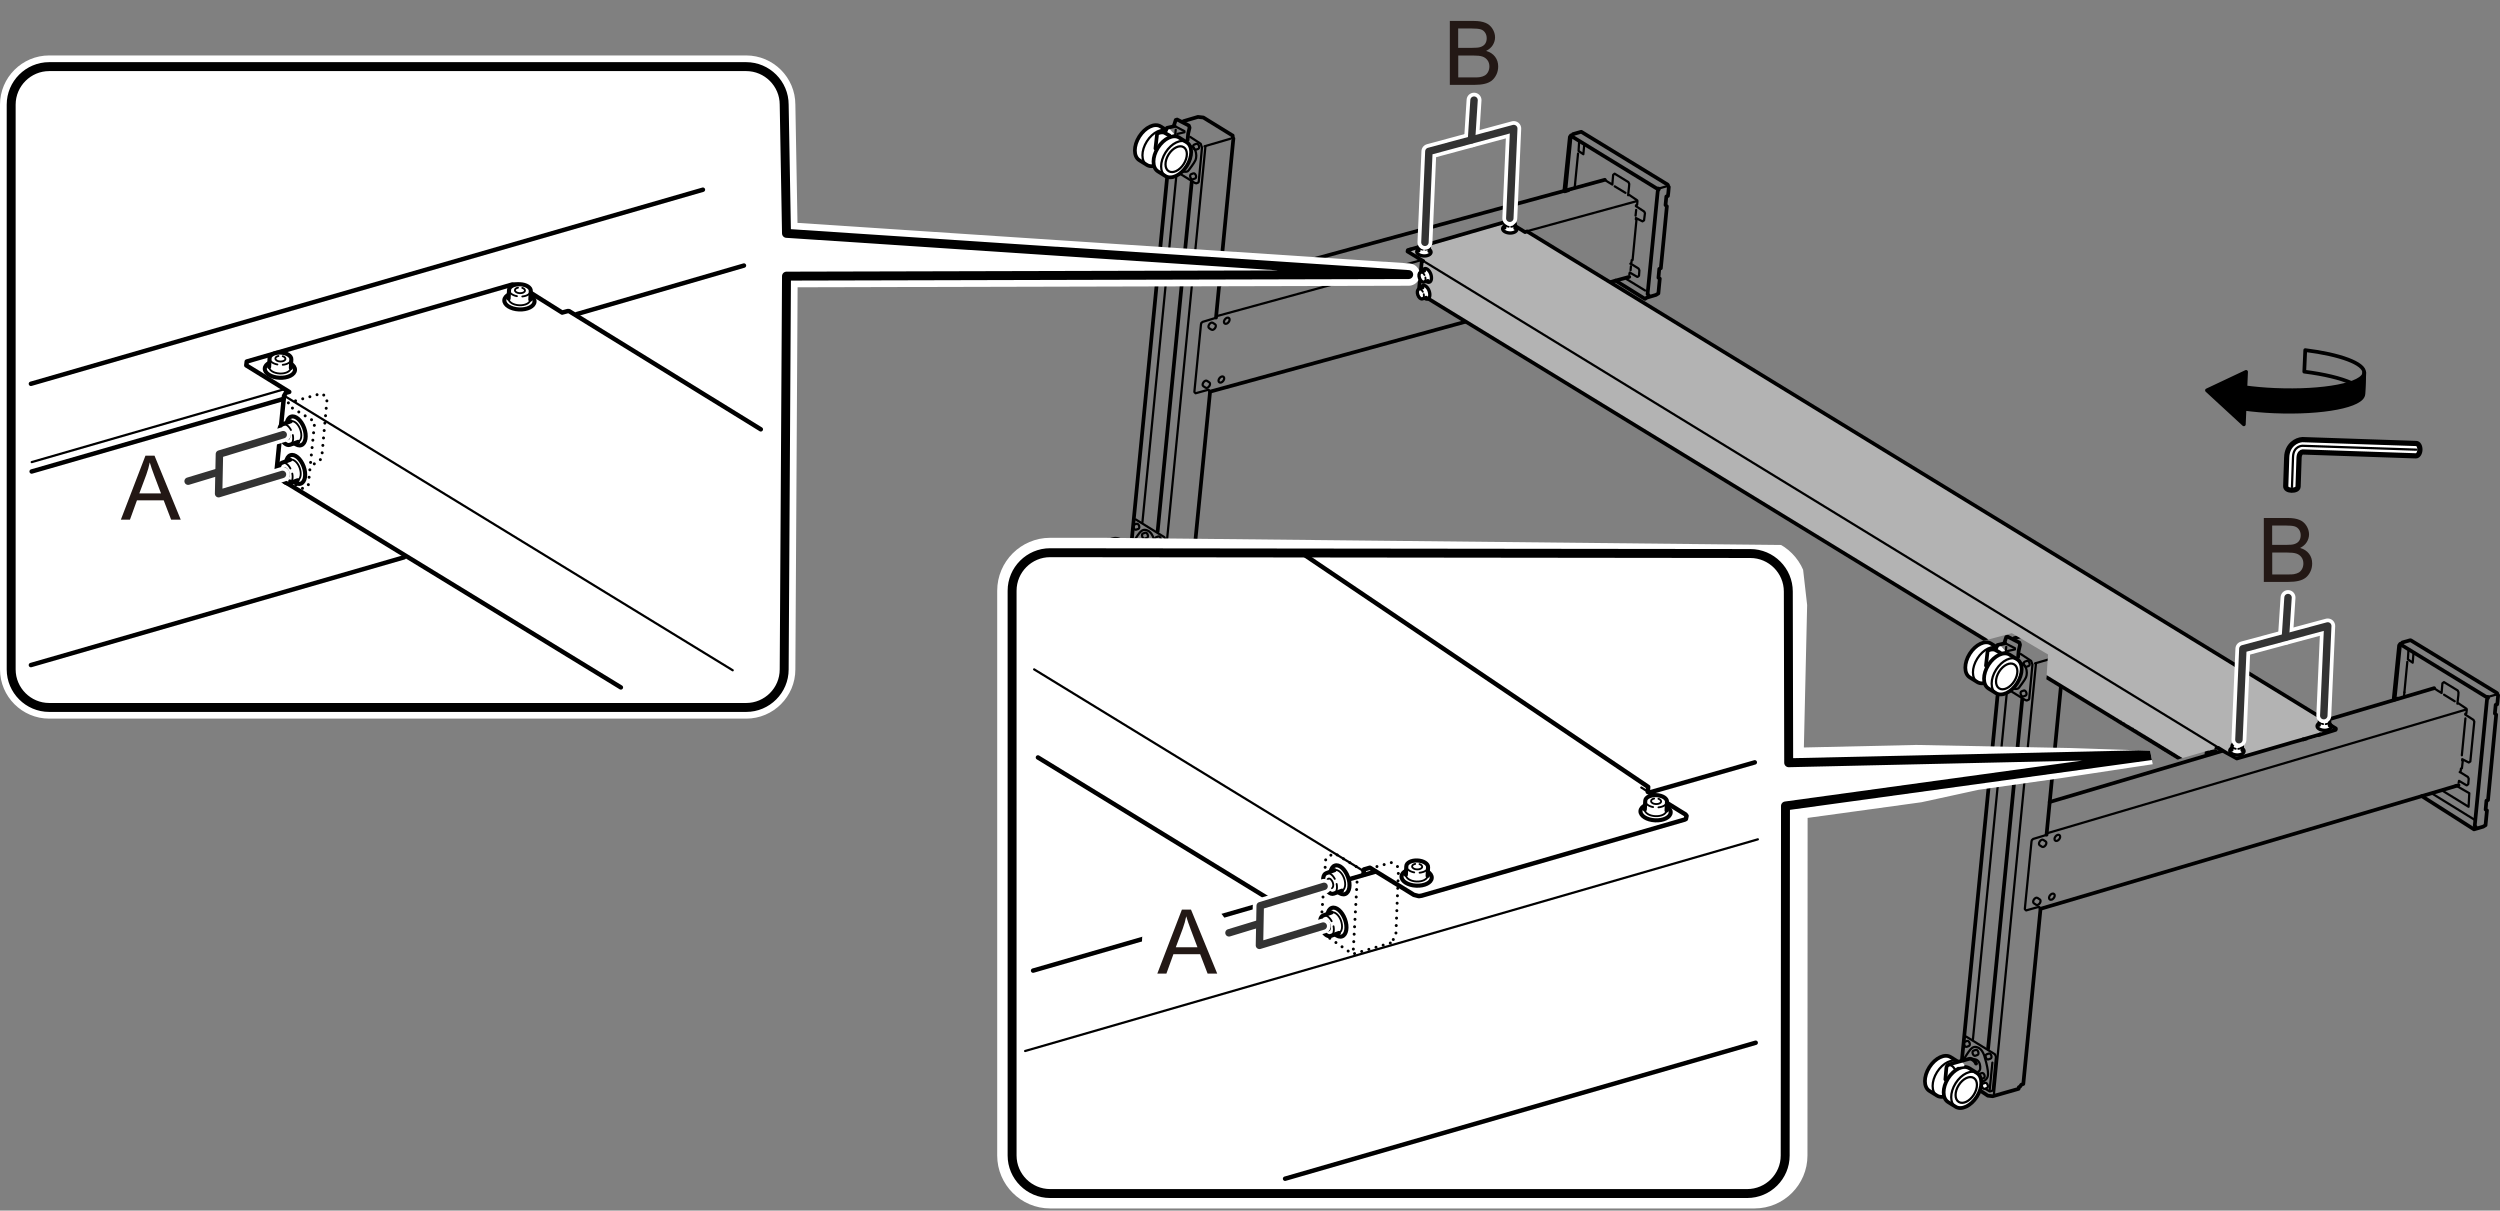 <?xml version="1.0" encoding="UTF-8"?><svg xmlns="http://www.w3.org/2000/svg" width="118.37mm" height="57.32mm" xmlns:xlink="http://www.w3.org/1999/xlink" viewBox="0 0 335.54 162.48"><rect x="0" y="0" width="335.54" height="162.48" fill="#808080" stroke="none"/><defs><style>.cls-1{stroke-width:4px;}.cls-1,.cls-2,.cls-3,.cls-4,.cls-5,.cls-6,.cls-7,.cls-8,.cls-9{fill:#fff;}.cls-1,.cls-10,.cls-3,.cls-11,.cls-12,.cls-5,.cls-13,.cls-6,.cls-7,.cls-14,.cls-15,.cls-16,.cls-17,.cls-18,.cls-19,.cls-8,.cls-9,.cls-20{stroke-linecap:round;stroke-linejoin:round;}.cls-1,.cls-7,.cls-16{stroke:#fff;}.cls-10{stroke-width:.6px;}.cls-10,.cls-3,.cls-11,.cls-12,.cls-4,.cls-5,.cls-13,.cls-6,.cls-14,.cls-15,.cls-17,.cls-19,.cls-8,.cls-9,.cls-20{stroke:#000;}.cls-10,.cls-12,.cls-13,.cls-14,.cls-15,.cls-16,.cls-17,.cls-18,.cls-21,.cls-19{fill:none;}.cls-3{stroke-width:.45px;}.cls-11,.cls-13,.cls-6,.cls-20{stroke-width:.5px;}.cls-12,.cls-5{stroke-width:.3px;}.cls-4{stroke-width:.7px;}.cls-7{stroke-width:3px;}.cls-22{clip-path:url(#clippath-1);}.cls-14{stroke-width:.25px;}.cls-15,.cls-9{stroke-dasharray:0 1;stroke-width:.4px;}.cls-16{stroke-width:2px;}.cls-17{stroke-width:1.2px;}.cls-23{clip-path:url(#clippath);}.cls-18{stroke:#333;}.cls-19{stroke-width:.3px;}.cls-8{stroke-width:.55px;}.cls-24{fill:#231815;}.cls-20{fill:#b3b3b3;}</style><clipPath id="clippath"><polygon class="cls-21" points="205.4 28.63 186.25 33.66 189.66 36.03 188.17 39.74 265.28 86.26 270.02 84.98 274.88 87.84 274.37 95.45 289.33 102.06 291.06 102.29 296.27 100.77 297.39 100.53 300.19 102.07 315.26 97.74 313.6 94.92 205.4 28.63"/></clipPath><clipPath id="clippath-1"><polygon class="cls-21" points="276.6 104.44 288.93 102.57 288.58 100.76 277.57 100.39 244.66 99.73 241.63 73.17 133.11 72.02 133.11 162.48 243.36 162.48 243.36 110.84 265.56 106 265.56 106 276.6 104.44 276.6 104.44"/></clipPath></defs><g id="_レイヤー_2"><g><path class="cls-12" d="M265.7,144.13c-.12,.04-.16,.23-.09,.42s.22,.31,.34,.26l.3-.11c.12-.04,.16-.23,.09-.42s-.22-.31-.34-.26l-.3,.11Z"/><g><line class="cls-19" x1="297.2" y1="100.92" x2="296.36" y2="100.41"/><polyline class="cls-19" points="311.82 97.56 311.84 97.53 311.91 97.51 312.01 97.48 312.13 97.49 312.24 97.51 312.33 97.55 312.38 97.6 312.39 97.66"/><polyline class="cls-19" points="299.76 101.04 299.77 101.02 299.84 100.99 299.93 100.98 300.06 100.98 300.18 101 300.27 101.03 300.28 101.04"/><polyline class="cls-19" points="321.49 93.87 322.2 86.74 322 86.62"/><line class="cls-19" x1="269.27" y1="92.93" x2="269.31" y2="92.9"/></g><g><line class="cls-19" x1="296.18" y1="101.03" x2="296.22" y2="100.49"/><line class="cls-19" x1="330.9" y1="96.42" x2="330.42" y2="101.37"/><line class="cls-19" x1="274.91" y1="111.79" x2="330.92" y2="95.25"/><line class="cls-19" x1="328.03" y1="93.24" x2="329.46" y2="94.12"/><polyline class="cls-13" points="322.37 86.6 333.65 93.51 333.91 93.54"/><line class="cls-12" x1="333.91" y1="93.54" x2="334.93" y2="93.25"/><line class="cls-19" x1="326.35" y1="106.46" x2="332.23" y2="110.09"/><line class="cls-19" x1="332.05" y1="111.31" x2="332.49" y2="111.17"/><line class="cls-19" x1="322.71" y1="92.91" x2="323.1" y2="88.83"/><line class="cls-19" x1="322.65" y1="93.49" x2="322.71" y2="92.92"/><polyline class="cls-13" points="332.27 110.97 332.15 110.84 333.8 93.84 333.93 93.68"/><line class="cls-13" x1="271.42" y1="93.83" x2="266.83" y2="140.75"/><line class="cls-19" x1="273.26" y1="89.05" x2="267.62" y2="146.81"/><line class="cls-19" x1="276.59" y1="88.03" x2="273.14" y2="89.03"/><line class="cls-13" x1="268.1" y1="93.4" x2="263.31" y2="142.38"/><line class="cls-19" x1="269.32" y1="93.25" x2="264.8" y2="139.5"/></g><g><polyline class="cls-12" points="273.7 121.79 273.7 121.79 273.7 121.79 273.7 121.79 273.73 121.76 273.73 121.76 273.73 121.76 273.73 121.76 273.67 121.72 273.67 121.72 273.67 121.72 273.67 121.72 273.67 121.72 273.67 121.72 273.67 121.72 273.63 121.72 273.63 121.72 273.58 121.73 273.58 121.73 271.94 122.19 271.77 122.03 271.77 121.94 272.66 112.95 272.7 112.77 272.88 112.6 272.88 112.6 272.88 112.6 274.59 112.08"/><polyline class="cls-13" points="265.65 146.29 265.65 146.29 265.65 146.29 265.65 146.29 265.65 146.29 266.8 147.06 266.8 147.06 266.8 147.06 267.45 147.13 267.45 147.13 267.45 147.13 270.92 146.14 270.92 146.14 270.92 146.14 270.95 146.08 270.95 146.08 270.95 146.08 270.96 145.92 270.96 145.92 270.96 145.92 271.14 145.82 271.14 145.82 271.28 145.59 271.28 145.59 271.28 145.59 271.56 145.48 273.85 122.19"/><polyline class="cls-12" points="330.94 95.22 330.94 95.22 331.02 95.21 331.02 95.21 331.08 95.25 331.08 95.25 331.08 95.25 331.03 95.7 331.03 95.7 331.02 95.74 331.02 95.74 330.88 95.79 330.88 95.79 330.87 95.9 330.87 95.9 331.95 96.6 331.98 96.62 331.98 96.62 331.98 96.62 332.09 96.85 331.56 102.17 331.56 102.17 331.56 102.2 331.56 102.2 331.56 102.2 331.35 102.34 330.47 101.89 330.46 102.07 330.54 102.13 330.43 103.12 330.43 103.12 330.3 103.15 330.3 103.15 330.26 103.5 330.26 103.5 330.13 103.63 330.3 103.7 331.23 104.28 331.23 104.28 331.23 104.28 331.34 104.51 331.34 104.51 331.34 104.51 331.34 104.51 331.28 105.24 331.28 105.24 331.1 105.4 331.1 105.4 331.1 105.4 331.06 105.4 331.06 105.4 331.06 105.4 331.06 105.4 331.05 105.4 331.05 105.4 331.05 105.4 330.04 104.8 329.99 105.05"/><polyline class="cls-12" points="326.79 92.44 326.79 92.44 326.82 92.47 326.82 92.47 326.9 92.51 326.9 92.51 326.9 92.51 326.9 92.51 326.99 92.56 326.99 92.56 326.99 92.56 326.99 92.56 326.99 92.56 326.99 92.56 326.99 92.56 326.99 92.56 327.11 92.65 327.11 92.65 327.11 92.65 327.11 92.65 327.11 92.65 327.7 93.01 327.7 93.01 327.7 93.01 327.81 91.71 327.81 91.71 327.84 91.68 327.84 91.68 328.02 91.55 329.86 92.67 329.86 92.67 329.86 92.67 329.97 92.92 329.97 92.92 329.97 92.92 329.95 93.32 329.82 94.44 329.82 94.44 329.82 94.44 329.82 94.44 329.97 94.4 329.97 94.4 331.04 95.12"/><line class="cls-13" x1="275.1" y1="107.64" x2="326.7" y2="92.36"/><polyline class="cls-13" points="273.85 121.98 273.85 121.98 273.85 121.98 273.85 121.98 329.97 105.39"/><polyline class="cls-13" points="311.86 97.67 311.82 97.63 311.79 97.53 311.79 97.53 312.08 97.47 312.08 97.47 312.08 97.48 312.09 97.48 312.09 97.48 312.09 97.48 312.13 97.49 312.13 97.49 312.13 97.49 312.13 97.49 312.24 97.51 312.24 97.51 312.24 97.51 312.33 97.55 312.33 97.55 312.38 97.56 312.38 97.56 312.42 97.66 312.42 97.66 312.26 97.74 312.26 97.74 312.26 97.74 312.04 97.75 312.04 97.75 312.04 97.75 312.02 97.75 312.02 97.75 312.01 97.75 312.01 97.75 312.01 97.75 312.01 97.75 312.01 97.75 312.01 97.75 312.01 97.75 312.01 97.75 311.98 97.73 311.98 97.73 311.98 97.73 311.98 97.73 311.98 97.73 311.9 97.71 311.9 97.71 311.86 97.67"/><polyline class="cls-13" points="299.91 100.98 299.89 100.96 300.13 100.98 300.13 100.98 300.13 100.98 300.35 101.07 300.35 101.07 300.33 101.09 300.33 101.09 300.33 101.14 300.33 101.14 300.35 101.13 300.35 101.13 300.33 101.17 300.33 101.17 300.33 101.2 300.33 101.2 300.33 101.2 300.33 101.2 300.33 101.2 300.29 101.21 300.29 101.21 300.29 101.21 300.29 101.21 300.22 101.22 300.22 101.22 300.18 101.24 300.18 101.24 300 101.24 300 101.24 299.95 101.25 299.95 101.25 299.95 101.25 299.95 101.25 299.95 101.25 299.95 101.25 299.95 101.25 299.95 101.22 299.92 101.21 299.92 101.21 299.92 101.21 299.95 101.22 299.95 101.22 299.84 101.2 299.74 101.13 299.74 101.13 299.73 101.02 299.73 101.02 299.91 100.98"/><polyline class="cls-13" points="297.35 100.82 296.59 100.34 296.36 100.41 296.36 100.41 296.36 100.41 296.22 100.49 296.22 100.49 296.14 101.16 296.44 101.1 296.44 101.1 296.44 101.1 296.49 101.07 296.49 101.07 296.49 101.07 296.49 101.06 296.49 101.06 296.49 101.06 296.64 101.02 296.64 101.02 296.64 101.02 296.66 101.02 296.66 101.02 297.11 100.89 297.11 100.89 297.17 100.89 297.17 100.89 297.26 100.85 297.26 100.85 297.32 100.85 297.32 100.85 297.32 100.85 297.35 100.82 297.35 100.82"/><polyline class="cls-13" points="299.78 101 299.78 101 299.77 101.02 299.77 101.02 299.77 101.02 299.77 101.02 299.73 101.04 299.73 101.04 299.73 101.04 299.74 101.07 299.74 101.07 299.74 101.07 299.77 101.1 299.77 101.1 299.77 101.14 299.77 101.14 299.8 101.16 299.8 101.16 299.82 101.16 299.82 101.16 299.82 101.16 299.82 101.18 299.82 101.18 299.82 101.18 299.82 101.18 299.82 101.18 299.89 101.21 299.95 101.22 299.95 101.22 299.95 101.22 299.99 101.17 299.99 101.17 299.98 101.28 299.98 101.28 299.98 101.28 300.16 101.24 300.16 101.24 300.16 101.24 300.17 101.24 300.17 101.24 300.21 101.22 300.21 101.22 300.18 101.2 300.18 101.2 300.28 101.21 300.28 101.21 300.22 101.22 300.22 101.22 300.28 101.17 300.28 101.17 300.31 101.2 300.31 101.17 300.31 101.17 300.31 101.17 300.32 101.17 300.32 101.17 300.32 101.17 300.33 101.16 300.33 101.16 300.33 101.16 300.33 101.14 300.33 101.14 300.33 101.14 300.33 101.14 300.32 101.13 300.32 101.13 300.32 101.13 300.32 101.09 300.32 101.09 300.32 101.09 300.32 101.04 300.32 101.04 300.25 101.04 300.25 101.04 300.24 101.06 300.24 101.06 300.24 101.06 300.24 101.06 300.24 101.06 300.24 101.06 300.24 101.06 300.22 101.04 300.22 101.04 300.22 101.02 300.13 100.98 300.13 100.98 300.13 100.98 300.13 100.98 300.1 101 300.1 101 300.06 100.98 300.06 100.98 299.93 100.98 299.93 100.98 299.93 100.98 299.93 100.96 299.93 100.96 299.95 100.98 299.95 100.98 299.92 100.98 299.92 100.98 299.93 100.96 299.93 100.96 299.93 100.96 299.93 101 299.93 101 299.92 101 299.92 101 299.87 100.98 299.87 100.98 299.87 100.98 299.87 100.98 299.78 101"/><polyline class="cls-13" points="311.86 97.66 311.83 97.67 311.93 97.71 311.93 97.71 311.93 97.71 312.05 97.67 312.05 97.67 312.05 97.67 312.05 97.75 312.05 97.75 312.05 97.75 312.17 97.71 312.17 97.71 312.17 97.71 312.2 97.75 312.35 97.71 312.35 97.71 312.35 97.71 312.35 97.73 312.35 97.73 312.33 97.71 312.33 97.71 312.35 97.71 312.37 97.7 312.37 97.7 312.37 97.7 312.42 97.63 312.42 97.63 312.38 97.63 312.38 97.63 312.28 97.51 312.28 97.51 312.28 97.51 312.26 97.51 312.26 97.51 312.02 97.53 312.02 97.53 312.02 97.53 312.02 97.51 311.91 97.51 311.91 97.51 311.91 97.51 311.91 97.51 311.86 97.53 311.86 97.53 311.8 97.58 311.8 97.58 311.83 97.67 311.83 97.67 311.83 97.67 311.86 97.66"/><polyline class="cls-13" points="325.05 106.85 332.05 111.31 332.05 111.31 333.28 110.95 333.28 110.95 333.28 110.95 333.6 110.75 333.6 110.75 333.6 110.75 333.79 108.77 333.79 108.77 333.79 108.77 333.79 108.77 333.61 108.66 333.61 108.66 333.61 108.66 333.61 108.66 333.61 108.66 333.72 107.46 333.72 107.46 333.72 107.46 333.93 107.38 333.93 107.38 334.63 100.08 334.63 100.08 334.63 100.08 335.03 95.92 335.03 95.92 335.03 95.92 334.85 95.76 334.85 95.76 334.85 95.76 334.96 94.6 334.96 94.6 335.16 94.53 335.16 94.53 335.16 94.53 335.18 94.45 335.18 94.45 335.19 94.27 335.19 94.27 335.21 94.24 335.21 94.24 335.21 94.24 335.21 94.24 335.21 94.2 335.21 94.2 335.23 93.93 335.23 93.93 335.29 93.32 335.29 93.32 335.29 93.32 335.19 93.24 335.19 93.24 335.19 93.24 335.18 93.1 335.18 93.1 335.14 93.02 335.14 93.02 335.14 93.02 335.14 93.02 323.55 85.93 323.55 85.93 323.55 85.93 323.45 85.94 323.45 85.94 323.45 85.94 322.43 86.23 322.43 86.23 322.4 86.34 322.4 86.34 322.4 86.34 322.15 86.41 322.15 86.41 322.15 86.41 322 86.62 322 86.62 322 86.62 321.29 93.64 321.29 93.91 321.4 93.9 321.4 93.9 321.4 93.9 321.41 93.87 321.41 93.87 321.47 93.87 321.47 93.87 321.52 93.84 321.52 93.84 321.52 93.84 321.55 93.84 321.55 93.84 321.55 93.84 321.55 93.84 321.56 93.84 321.56 93.84 321.56 93.84 321.62 93.82 321.62 93.82 321.62 93.82 321.65 93.82 321.65 93.82 321.65 93.82 321.8 93.76 321.8 93.76 321.8 93.76"/><polyline class="cls-12" points="269.86 92.74 271.44 93.72 271.44 93.72 271.62 93.83 271.62 93.83 271.62 93.83 271.65 93.84 271.64 93.84 271.64 93.84 271.69 93.87 271.69 93.87 271.69 93.87 271.69 93.87 271.69 93.87 271.69 93.87 271.69 93.87 271.72 93.89 271.72 93.89 271.72 93.89 271.72 93.89 271.72 93.89 271.72 93.89 271.72 93.89 271.77 93.92 271.77 93.92 271.8 93.95 271.8 93.95 271.82 93.95 271.82 93.95 272.02 94.02 272.24 93.92 272.24 93.92 272.24 93.92 272.27 93.92 272.27 93.92 272.27 93.92 272.27 93.92 272.27 93.92 272.27 93.92 272.27 93.92 272.27 93.92 272.27 93.92 272.27 93.92 272.3 93.89 272.3 93.89 272.3 93.89 272.35 93.8 272.79 89.17 272.75 89.1 272.62 88.71 271.22 87.78"/><polyline class="cls-13" points="274.68 112.03 276.98 88.29 276.98 88.29 277.01 87.99 277.01 87.99 277.01 87.99 276.91 87.91 276.91 87.91 276.91 87.91 276.92 87.77 276.92 87.77 276.92 87.77 276.91 87.59 276.91 87.59 276.87 87.58 276.87 87.58 272.97 85.18 272.97 85.18 272.97 85.18 272.26 85.1 272.26 85.1 272.24 85.1 272.24 85.1 270.32 85.66"/></g><polyline class="cls-19" points="323.93 87.67 323.82 88.94 323.18 88.49 323.25 87.3"/><path class="cls-6" d="M262.82,142.51c-.26-.17-.75-.47-1.01-.63-.79-.5-2.07,.11-2.86,1.36s-.79,2.67,0,3.17c.26,.17,.75,.47,1.01,.63,.79,.5,2.07-.11,2.86-1.36s.79-2.67,0-3.17Z"/><ellipse class="cls-19" cx="261.4" cy="144.78" rx="2.68" ry="1.69" transform="translate(-.37 288.88) rotate(-57.81)"/><path class="cls-6" d="M265.33,144.01c-.26-.17-.75-.47-1.01-.63-.79-.5-2.07,.11-2.86,1.36s-.79,2.67,0,3.17c.26,.17,.75,.47,1.01,.63,.79,.5,2.07-.11,2.86-1.36s.79-2.67,0-3.17Z"/><ellipse class="cls-19" cx="263.9" cy="146.27" rx="2.68" ry="1.69" transform="translate(-.47 291.7) rotate(-57.81)"/><ellipse class="cls-19" cx="263.9" cy="146.27" rx="1.9" ry="1.2" transform="translate(-.47 291.7) rotate(-57.81)"/><path class="cls-19" d="M263.61,142.11s.55-.91,.84-1.24c.32-.36,.62-.46,1.07-.25s.68,.71,.8,1.06,.42,1.47,.48,2.05,.06,1.05-.61,1.4"/><path class="cls-19" d="M264.93,142.16c.39,0,.68,.26,.79,.67s.09,.87-.18,.98"/><polygon class="cls-2" points="262.52 142.69 263.31 142.46 263.67 142.94 263.61 143.1 262.87 143.2 262.52 142.69"/><path class="cls-13" d="M261.1,144.87s.11-1.22,.13-1.52,.2-.43,.47-.52,2.61-.72,2.61-.72c.36-.09,.81,.33,.91,.64"/><path class="cls-19" d="M261.35,143.01c.42-.2,.79,.09,1.01,.48"/><polyline class="cls-19" points="263.9 139.13 267.75 141.5 267.89 141.83 267.46 146.37 267.06 146.49 266.16 145.96"/><line class="cls-19" x1="267.41" y1="142.62" x2="267.05" y2="146.25"/><path class="cls-12" d="M266.62,141.51c-.12,.04-.16,.23-.09,.42s.22,.31,.34,.26l.3-.11c.12-.04,.16-.23,.09-.42s-.22-.31-.34-.26l-.3,.11Z"/><path class="cls-12" d="M264.87,141.02c-.12,.04-.16,.23-.09,.42s.22,.31,.34,.26l.3-.11c.12-.04,.16-.23,.09-.42s-.22-.31-.34-.26l-.3,.11Z"/><path class="cls-12" d="M263.71,139.82c-.12,.04-.16,.23-.09,.42s.22,.31,.34,.26l.3-.11c.12-.04,.16-.23,.09-.42s-.22-.31-.34-.26l-.3,.11Z"/><path class="cls-5" d="M266.13,145.45c-.12,.04-.16,.23-.09,.42s.22,.31,.34,.26l.3-.11c.12-.04,.16-.23,.09-.42s-.22-.31-.34-.26l-.3,.11Z"/><ellipse class="cls-12" cx="276.12" cy="112.44" rx=".46" ry=".31" transform="translate(16.96 259.82) rotate(-51.78)"/><ellipse class="cls-12" cx="275.39" cy="120.33" rx=".46" ry=".31" transform="translate(10.48 262.26) rotate(-51.78)"/><path class="cls-12" d="M273.3,121.44c.12,.08,.33-.01,.47-.21s.14-.43,.01-.51l-.32-.21c-.12-.08-.33,.01-.47,.21s-.14,.43-.02,.51l.32,.21Z"/><path class="cls-12" d="M274.08,113.65c.12,.08,.33-.01,.47-.21s.14-.43,.01-.51l-.32-.21c-.12-.08-.33,.01-.47,.21s-.14,.43-.02,.51l.32,.21Z"/><path class="cls-6" d="M268.24,87.01c-.26-.17-.75-.47-1.01-.63-.79-.5-2.07,.11-2.86,1.36s-.79,2.67,0,3.17c.26,.17,.75,.47,1.01,.63,.79,.5,2.07-.11,2.86-1.36s.79-2.67,0-3.17Z"/><ellipse class="cls-19" cx="266.82" cy="89.27" rx="2.68" ry="1.69" transform="translate(49.13 267.53) rotate(-57.81)"/><path class="cls-6" d="M270.75,88.5c-.26-.17-.75-.47-1.01-.63-.79-.5-2.07,.11-2.86,1.36s-.79,2.67,0,3.17c.26,.17,.75,.47,1.01,.63,.79,.5,2.07-.11,2.86-1.36s.79-2.67,0-3.17Z"/><ellipse class="cls-19" cx="269.32" cy="90.77" rx="2.68" ry="1.69" transform="translate(49.04 270.35) rotate(-57.81)"/><ellipse class="cls-19" cx="269.32" cy="90.77" rx="1.9" ry="1.2" transform="translate(49.04 270.35) rotate(-57.81)"/><polyline class="cls-13" points="269.03 86.25 269.27 85.5 269.46 85.45 271.03 86.25 271.12 86.53 270.94 87.34 270.86 88.19"/><line class="cls-12" x1="269.32" y1="86.43" x2="270.44" y2="87"/><line class="cls-12" x1="270.44" y1="87.16" x2="269.48" y2="87.37"/><line class="cls-12" x1="269.27" y1="86.82" x2="269.2" y2="87.47"/><path class="cls-12" d="M271.42,89.05c.24,.1,.37,.31,.46,.52,.21,.46,.18,1.02,.04,1.34-.21,.46-.77,1.14-.94,1.39s-.63,.15-.82,.12"/><path class="cls-12" d="M271.74,88.81c-.12,.04-.16,.23-.09,.42s.22,.31,.34,.26l.3-.11c.12-.04,.16-.23,.09-.42s-.22-.31-.34-.26l-.3,.11Z"/><path class="cls-12" d="M271.32,92.79c-.12,.04-.16,.23-.09,.42s.22,.31,.34,.26l.3-.11c.12-.04,.16-.23,.09-.42s-.22-.31-.34-.26l-.3,.11Z"/><polygon class="cls-2" points="268.4 86.55 269.11 87.32 268.89 87.42 268.15 87.58 268 87.1 268.4 86.55"/><path class="cls-13" d="M266.55,89.33l.22-1.98c.56-.31,.98-.14,.98-.14l.69,.38"/><polyline class="cls-13" points="267.84 87.16 268.1 86.57 269.13 86.33"/></g><g><g><path class="cls-12" d="M154.23,74.73c-.12,.04-.16,.23-.09,.42s.22,.31,.34,.26l.3-.11c.12-.04,.16-.23,.09-.42s-.22-.31-.34-.26l-.3,.11Z"/><path class="cls-6" d="M156.78,17.6c-.26-.17-.75-.47-1.01-.63-.79-.5-2.07,.11-2.86,1.36s-.79,2.67,0,3.17c.26,.17,.75,.47,1.01,.63,.79,.5,2.07-.11,2.86-1.36s.79-2.67,0-3.17Z"/><ellipse class="cls-19" cx="155.35" cy="19.87" rx="2.68" ry="1.69" transform="translate(55.78 140.76) rotate(-57.81)"/><g><line class="cls-19" x1="157.8" y1="23.53" x2="157.84" y2="23.5"/><polyline class="cls-19" points="210.19 25.64 210.89 18.5 210.7 18.38"/></g><g><line class="cls-13" x1="155.37" y1="71.34" x2="159.95" y2="24.42"/><line class="cls-19" x1="161.79" y1="19.64" x2="156.15" y2="77.41"/><line class="cls-19" x1="165.13" y1="18.62" x2="161.67" y2="19.63"/><line class="cls-13" x1="156.63" y1="23.99" x2="151.85" y2="72.97"/><line class="cls-19" x1="157.86" y1="23.84" x2="153.33" y2="70.1"/><line class="cls-19" x1="219.6" y1="28.18" x2="219.52" y2="28.94"/><line class="cls-19" x1="163.45" y1="42.39" x2="219.62" y2="27.01"/><line class="cls-19" x1="216.72" y1="25.01" x2="218.16" y2="25.88"/><polyline class="cls-13" points="211.07 18.37 222.34 25.28 222.61 25.31"/><line class="cls-12" x1="222.61" y1="25.31" x2="223.62" y2="25.02"/><line class="cls-19" x1="218.31" y1="37.46" x2="220.8" y2="38.99"/><line class="cls-19" x1="221.04" y1="39.94" x2="221.48" y2="39.8"/><line class="cls-19" x1="211.4" y1="24.67" x2="211.8" y2="20.6"/><line class="cls-19" x1="211.34" y1="25.25" x2="211.4" y2="24.69"/><polyline class="cls-13" points="221.26 39.6 221.13 39.47 222.5 25.61 222.62 25.44"/></g><g><polyline class="cls-13" points="163.21 42.62 165.51 18.89 165.51 18.89 165.54 18.58 165.54 18.58 165.54 18.58 165.44 18.5 165.44 18.5 165.44 18.5 165.46 18.36 165.46 18.36 165.46 18.36 165.44 18.18 165.44 18.18 165.4 18.17 165.4 18.17 161.51 15.77 161.51 15.77 161.51 15.77 160.79 15.69 160.79 15.69 160.78 15.69 160.78 15.69 158.85 16.26"/><polyline class="cls-12" points="162.23 52.38 162.23 52.38 162.23 52.38 162.23 52.38 162.26 52.35 162.26 52.35 162.26 52.35 162.26 52.35 162.21 52.31 162.21 52.31 162.21 52.31 162.21 52.31 162.21 52.31 162.21 52.31 162.21 52.31 162.17 52.31 162.17 52.31 162.11 52.33 162.11 52.33 160.47 52.78 160.31 52.63 160.31 52.53 161.19 43.54 161.23 43.36 161.41 43.2 161.41 43.2 161.41 43.2 163.12 42.68"/><polyline class="cls-13" points="154.18 76.89 154.18 76.89 154.18 76.89 154.18 76.89 154.18 76.89 155.34 77.66 155.34 77.66 155.34 77.66 155.98 77.73 155.98 77.73 155.98 77.73 159.45 76.74 159.45 76.74 159.45 76.74 159.48 76.68 159.48 76.68 159.48 76.68 159.5 76.51 159.5 76.51 159.5 76.51 159.67 76.42 159.67 76.42 159.81 76.18 159.81 76.18 159.81 76.18 160.09 76.08 162.39 52.78"/><polyline class="cls-12" points="158.39 23.33 159.98 24.31 159.98 24.31 160.16 24.42 160.16 24.42 160.16 24.42 160.18 24.43 160.17 24.43 160.17 24.43 160.22 24.46 160.22 24.46 160.22 24.46 160.22 24.46 160.22 24.46 160.22 24.46 160.22 24.46 160.25 24.49 160.25 24.49 160.25 24.49 160.25 24.49 160.25 24.49 160.25 24.49 160.25 24.49 160.31 24.52 160.31 24.52 160.34 24.54 160.34 24.54 160.35 24.54 160.35 24.54 160.56 24.61 160.78 24.52 160.78 24.52 160.78 24.52 160.8 24.52 160.8 24.52 160.8 24.52 160.8 24.52 160.8 24.52 160.8 24.52 160.8 24.52 160.8 24.52 160.8 24.52 160.8 24.52 160.83 24.49 160.83 24.49 160.83 24.49 160.89 24.39 161.33 19.77 161.28 19.7 161.16 19.3 159.75 18.38"/><polyline class="cls-12" points="219.63 26.99 219.63 26.99 219.71 26.97 219.71 26.97 219.77 27.01 219.77 27.01 219.77 27.01 219.73 27.47 219.73 27.47 219.71 27.51 219.71 27.51 219.58 27.55 219.58 27.55 219.56 27.66 219.56 27.66 220.64 28.37 220.67 28.38 220.67 28.38 220.67 28.38 220.78 28.61 220.66 29.55 220.66 29.55 220.66 29.57 220.66 29.57 220.66 29.57 220.45 29.71 219.57 29.26 219.56 29.44 219.64 29.5 219.12 34.89 219.12 34.89 219 34.91 219 34.91 218.96 35.26 218.96 35.26 218.82 35.4 218.99 35.46 219.92 36.04 219.92 36.04 219.92 36.04 220.03 36.28 220.03 36.28 220.03 36.28 220.03 36.28 219.98 37.01 219.98 37.01 219.8 37.16 219.8 37.16 219.8 37.16 219.76 37.16 219.76 37.16 219.76 37.16 219.76 37.16 219.74 37.16 219.74 37.16 219.74 37.16 218.74 36.57 218.68 36.81"/><polyline class="cls-12" points="215.49 24.2 215.49 24.2 215.52 24.23 215.52 24.23 215.6 24.27 215.6 24.27 215.6 24.27 215.6 24.27 215.68 24.33 215.68 24.33 215.68 24.33 215.68 24.33 215.68 24.33 215.68 24.33 215.68 24.33 215.68 24.33 215.8 24.41 215.8 24.41 215.8 24.41 215.8 24.41 215.8 24.41 216.4 24.77 216.4 24.77 216.4 24.77 216.51 23.47 216.51 23.47 216.53 23.45 216.53 23.45 216.71 23.31 218.56 24.44 218.56 24.44 218.56 24.44 218.67 24.69 218.67 24.69 218.67 24.69 218.64 25.09 218.52 26.2 218.52 26.2 218.52 26.2 218.52 26.2 218.67 26.16 218.67 26.16 219.74 26.89"/><line class="cls-13" x1="163.63" y1="38.24" x2="215.39" y2="24.13"/><polyline class="cls-13" points="162.39 52.57 162.39 52.57 162.39 52.57 162.39 52.57 218.67 37.16"/><polyline class="cls-13" points="216.83 37.66 220.78 40.11 221.04 39.94 222.26 39.58 222.26 39.58 222.26 39.58 222.58 39.38 222.58 39.38 222.58 39.38 222.77 37.39 222.77 37.39 222.77 37.39 222.77 37.39 222.59 37.28 222.59 37.28 222.59 37.28 222.59 37.28 222.59 37.28 222.7 36.09 222.7 36.09 222.7 36.09 222.91 36 222.91 36 223.32 31.84 223.32 31.84 223.32 31.84 223.72 27.69 223.72 27.69 223.72 27.69 223.54 27.52 223.54 27.52 223.54 27.52 223.65 26.37 223.65 26.37 223.86 26.3 223.86 26.3 223.86 26.3 223.87 26.21 223.87 26.21 223.89 26.04 223.89 26.04 223.9 26.01 223.9 26.01 223.9 26.01 223.9 26.01 223.9 25.97 223.9 25.97 223.93 25.69 223.93 25.69 223.98 25.09 223.98 25.09 223.98 25.09 223.89 25 223.89 25 223.89 25 223.87 24.86 223.87 24.86 223.83 24.78 223.83 24.78 223.83 24.78 223.83 24.78 212.24 17.69 212.24 17.69 212.24 17.69 212.14 17.71 212.14 17.71 212.14 17.71 211.12 18 211.12 18 211.1 18.11 211.1 18.11 211.1 18.11 210.85 18.17 210.85 18.17 210.85 18.17 210.7 18.38 210.7 18.38 210.7 18.38 209.98 25.4 209.98 25.68 210.09 25.66 210.09 25.66 210.09 25.66 210.11 25.64 210.11 25.64 210.16 25.64 210.16 25.64 210.22 25.61 210.22 25.61 210.22 25.61 210.24 25.61 210.24 25.61 210.24 25.61 210.24 25.61 210.26 25.61 210.26 25.61 210.26 25.61 210.31 25.58 210.31 25.58 210.31 25.58 210.34 25.58 210.34 25.58 210.34 25.58 210.49 25.53 210.49 25.53 210.49 25.53"/></g><polyline class="cls-19" points="212.63 19.44 212.51 20.7 211.87 20.26 211.94 19.06"/><line class="cls-19" x1="218.9" y1="35.73" x2="218.85" y2="36.27"/><path class="cls-6" d="M159.28,19.1c-.26-.17-.75-.47-1.01-.63-.79-.5-2.07,.11-2.86,1.36s-.79,2.67,0,3.17c.26,.17,.75,.47,1.01,.63,.79,.5,2.07-.11,2.86-1.36s.79-2.67,0-3.17Z"/><ellipse class="cls-19" cx="157.86" cy="21.36" rx="2.68" ry="1.69" transform="translate(55.69 143.58) rotate(-57.81)"/><ellipse class="cls-19" cx="157.86" cy="21.36" rx="1.9" ry="1.2" transform="translate(55.69 143.58) rotate(-57.81)"/><polyline class="cls-13" points="157.56 16.85 157.8 16.1 157.99 16.04 159.56 16.85 159.66 17.13 159.47 17.94 159.39 18.79"/><line class="cls-12" x1="157.86" y1="17.02" x2="158.97" y2="17.6"/><line class="cls-12" x1="158.97" y1="17.75" x2="158.02" y2="17.97"/><line class="cls-12" x1="157.8" y1="17.42" x2="157.74" y2="18.07"/><path class="cls-12" d="M159.95,19.64c.24,.1,.37,.31,.46,.52,.21,.46,.18,1.02,.04,1.34-.21,.46-.77,1.14-.94,1.39s-.63,.15-.82,.12"/><path class="cls-12" d="M160.27,19.41c-.12,.04-.16,.23-.09,.42s.22,.31,.34,.26l.3-.11c.12-.04,.16-.23,.09-.42s-.22-.31-.34-.26l-.3,.11Z"/><path class="cls-12" d="M159.86,23.38c-.12,.04-.16,.23-.09,.42s.22,.31,.34,.26l.3-.11c.12-.04,.16-.23,.09-.42s-.22-.31-.34-.26l-.3,.11Z"/><path class="cls-6" d="M151.36,73.11c-.26-.17-.75-.47-1.01-.63-.79-.5-2.07,.11-2.86,1.36s-.79,2.67,0,3.17c.26,.17,.75,.47,1.01,.63,.79,.5,2.07-.11,2.86-1.36s.79-2.67,0-3.17Z"/><ellipse class="cls-19" cx="149.93" cy="75.37" rx="2.68" ry="1.69" transform="translate(6.28 162.11) rotate(-57.81)"/><path class="cls-6" d="M153.86,74.6c-.26-.17-.75-.47-1.01-.63-.79-.5-2.07,.11-2.86,1.36s-.79,2.67,0,3.17c.26,.17,.75,.47,1.01,.63,.79,.5,2.07-.11,2.86-1.36s.79-2.67,0-3.17Z"/><ellipse class="cls-19" cx="152.44" cy="76.87" rx="2.68" ry="1.69" transform="translate(6.18 164.93) rotate(-57.81)"/><ellipse class="cls-19" cx="152.44" cy="76.87" rx="1.9" ry="1.2" transform="translate(6.18 164.93) rotate(-57.81)"/><path class="cls-19" d="M152.14,72.71s.55-.91,.84-1.24c.32-.36,.62-.46,1.07-.25s.68,.71,.8,1.06,.42,1.47,.48,2.05,.06,1.05-.61,1.4"/><path class="cls-19" d="M153.47,72.76c.39,0,.68,.26,.79,.67s.09,.87-.18,.98"/><polygon class="cls-2" points="151.05 73.28 151.85 73.06 152.2 73.54 152.14 73.7 151.41 73.8 151.05 73.28"/><path class="cls-13" d="M149.63,75.46s.11-1.22,.13-1.52,.2-.43,.47-.52,2.61-.72,2.61-.72c.36-.09,.81,.33,.91,.64"/><path class="cls-19" d="M149.88,73.6c.42-.2,.79,.09,1.01,.48"/><polyline class="cls-19" points="152.44 69.72 156.28 72.1 156.42 72.42 155.99 76.97 155.59 77.08 154.69 76.55"/><line class="cls-19" x1="155.95" y1="73.21" x2="155.59" y2="76.85"/><path class="cls-12" d="M155.15,72.11c-.12,.04-.16,.23-.09,.42s.22,.31,.34,.26l.3-.11c.12-.04,.16-.23,.09-.42s-.22-.31-.34-.26l-.3,.11Z"/><path class="cls-12" d="M153.4,71.61c-.12,.04-.16,.23-.09,.42s.22,.31,.34,.26l.3-.11c.12-.04,.16-.23,.09-.42s-.22-.31-.34-.26l-.3,.11Z"/><path class="cls-12" d="M152.24,70.41c-.12,.04-.16,.23-.09,.42s.22,.31,.34,.26l.3-.11c.12-.04,.16-.23,.09-.42s-.22-.31-.34-.26l-.3,.11Z"/><path class="cls-5" d="M154.66,76.05c-.12,.04-.16,.23-.09,.42s.22,.31,.34,.26l.3-.11c.12-.04,.16-.23,.09-.42s-.22-.31-.34-.26l-.3,.11Z"/><ellipse class="cls-12" cx="202.46" cy="33.23" rx=".33" ry=".22" transform="translate(51.11 171.74) rotate(-51.78)"/><ellipse class="cls-12" cx="201.76" cy="39.8" rx=".33" ry=".22" transform="translate(45.67 173.7) rotate(-51.78)"/><ellipse class="cls-12" cx="196.76" cy="34.84" rx=".33" ry=".22" transform="translate(47.67 167.87) rotate(-51.78)"/><ellipse class="cls-12" cx="196.05" cy="41.41" rx=".33" ry=".22" transform="translate(42.23 169.83) rotate(-51.78)"/><ellipse class="cls-12" cx="193.22" cy="35.88" rx=".33" ry=".22" transform="translate(45.5 165.49) rotate(-51.78)"/><ellipse class="cls-12" cx="164.65" cy="43.03" rx=".46" ry=".31" transform="translate(28.98 145.78) rotate(-51.78)"/><ellipse class="cls-12" cx="163.92" cy="50.93" rx=".46" ry=".31" transform="translate(22.5 148.21) rotate(-51.78)"/><path class="cls-12" d="M161.83,52.04c.12,.08,.33-.01,.47-.21s.14-.43,.01-.51l-.32-.21c-.12-.08-.33,.01-.47,.21s-.14,.43-.02,.51l.32,.21Z"/><path class="cls-12" d="M162.61,44.25c.12,.08,.33-.01,.47-.21s.14-.43,.01-.51l-.32-.21c-.12-.08-.33,.01-.47,.21s-.14,.43-.02,.51l.32,.21Z"/></g><polygon class="cls-2" points="156.88 17.2 157.59 17.97 157.37 18.07 156.63 18.23 156.48 17.75 156.88 17.2"/><path class="cls-13" d="M155.08,19.93l.22-1.98c.56-.31,.98-.14,.98-.14l.69,.38"/><polyline class="cls-13" points="156.38 17.75 156.63 17.16 157.66 16.93"/></g><g class="cls-23"><g><g><polyline class="cls-19" points="312.32 97.52 312.32 97.52 311.97 97.63 311.9 97.65 311.8 97.63 311.71 97.61 311.64 97.59 311.6 97.56 311.58 97.5"/><polyline class="cls-19" points="300.23 101.01 300.23 101.03 299.88 101.12 299.81 101.14 299.72 101.14 299.62 101.12 299.55 101.08 299.51 101.04 299.5 101.01"/><polyline class="cls-19" points="312.39 97.5 312.36 97.47 312.28 97.43 312.19 97.41 312.1 97.41 312.01 97.43 311.66 97.52"/><polyline class="cls-19" points="191.46 39.44 191.44 39.42 191.32 39.35 191.24 39.28 191.17 39.15 191.11 39 191.11 38.87 191.15 38.76 191.21 38.69 191.3 38.65"/><polyline class="cls-19" points="191.66 37.37 191.65 37.35 191.52 37.28 191.44 37.2 191.37 37.07 191.32 36.93 191.32 36.8 191.35 36.69 191.41 36.62 191.5 36.58"/><line class="cls-19" x1="296.8" y1="104.44" x2="289.04" y2="99.69"/><line class="cls-19" x1="297.39" y1="100.53" x2="190.88" y2="35.31"/></g><g><polyline class="cls-13" points="191.81 37.11 191.85 37.26 191.74 37.39 191.74 37.39 191.65 37.35 191.65 37.35 191.65 37.35 191.57 37.31 191.57 37.31 191.57 37.31 191.57 37.31 191.57 37.31 191.57 37.31 191.55 37.31 191.52 37.28 191.52 37.28 191.52 37.28 191.33 37.11 191.33 37.11 191.33 37.11 191.32 36.74 191.32 36.74 191.39 36.6 191.39 36.6 191.39 36.6 191.57 36.65 191.57 36.65 191.77 36.84 191.77 36.84 191.83 37.06 191.83 37.06 191.81 37.11"/><polyline class="cls-13" points="191.32 38.71 191.55 38.85 191.63 39.13 191.63 39.33 191.63 39.33 191.54 39.46 191.54 39.46 191.54 39.46 191.3 39.37 191.3 39.37 191.3 39.37 191.11 39.09 191.11 39.09 191.11 38.82 191.11 38.82 191.19 38.67 191.19 38.67 191.19 38.67 191.32 38.71 191.32 38.71 191.32 38.71"/><polyline class="cls-13" points="296.6 101.01 296.65 101.12 296.71 101.26 296.71 101.47 296.71 101.47 296.6 101.61 296.6 101.61 296.6 101.61 296.49 101.54 296.49 101.54 296.45 101.52 296.45 101.52 296.43 101.5 296.43 101.5 296.4 101.5 296.4 101.48 296.4 101.48 296.4 101.48 296.23 101.34 296.23 101.34 296.23 101.34 296.23 101.28 296.23 101.28 296.19 101.14 296.19 101.14 296.16 101.03 296.16 101.03 296.27 100.77 296.27 100.77 296.27 100.77 296.56 100.95 296.56 100.95 296.6 101.01"/><polyline class="cls-13" points="296.4 103.08 296.45 103.19 296.45 103.19 296.45 103.19 296.49 103.34 296.49 103.34 296.52 103.37 296.52 103.37 296.47 103.58 296.47 103.58 296.4 103.67 296.4 103.67 296.4 103.67 296.3 103.63 296.3 103.63 296.3 103.63 296.07 103.48 296.07 103.48 296.07 103.48 295.99 103.21 295.99 103.21 295.94 103.1 295.94 103.1 296.01 102.91 296.01 102.91 296.01 102.91 296.08 102.88 296.08 102.88 296.18 102.91 296.18 102.91 296.36 103.02 296.4 103.08"/></g><polyline class="cls-20" points="190.58 39.4 281.3 94.95 281.3 94.95 281.74 95.21 281.74 95.21 282.18 95.48 282.18 95.48 282.34 95.58 282.34 95.58 282.6 95.74 282.6 95.74 282.78 95.85 282.78 95.85 282.88 95.91 282.88 95.91 282.95 95.94 282.95 95.94 283.04 96.02 283.04 96.02 283.21 96.11 283.21 96.11 283.32 96.18 283.32 96.18 283.37 96.22 283.37 96.22 283.48 96.27 283.48 96.27 283.65 96.38 283.65 96.38 283.74 96.44 283.74 96.44 283.81 96.48 283.81 96.48 283.92 96.55 283.92 96.55 283.98 96.59 283.98 96.59 284.09 96.64 284.09 96.64 284.18 96.71 284.18 96.71 284.25 96.75 284.25 96.75 284.34 96.81 284.34 96.81 284.42 96.86 284.42 96.86 284.51 96.92 284.51 96.92 284.54 96.92 284.54 96.92 284.58 96.92 284.58 96.95 284.58 96.95 284.58 96.95 284.62 96.97 284.62 96.97 284.67 97.03 284.67 97.03 284.78 97.08 284.78 97.08 284.86 97.12 284.86 97.12 284.95 97.17 284.95 97.17 284.98 97.19 284.98 97.19 285.02 97.19 285.02 97.23 285.02 97.23 285.02 97.23 285.06 97.25 285.06 97.25 285.11 97.28 285.11 97.28 285.22 97.34 285.22 97.34 285.28 97.39 285.28 97.39 285.31 97.41 285.31 97.41 285.39 97.45 285.39 97.45 285.43 97.47 285.43 97.47 285.44 97.47 285.44 97.48 285.44 97.48 285.44 97.48 285.48 97.5 285.48 97.5 285.55 97.56 285.55 97.56 285.59 97.56 285.59 97.56 285.63 97.56 285.63 97.59 285.63 97.59 285.63 97.59 285.65 97.61 285.65 97.61 285.72 97.65 285.72 97.65 285.76 97.67 285.76 97.67 285.81 97.7 285.81 97.7 285.85 97.72 285.85 97.72 285.88 97.72 285.88 97.76 285.88 97.76 285.88 97.76 285.92 97.78 285.92 97.78 285.99 97.81 285.99 97.81 286.01 97.83 286.01 97.83 286.05 97.83 286.05 97.85 286.05 97.85 286.05 97.85 286.09 97.87 286.09 97.87 286.16 97.92 286.16 97.92 286.16 97.92 286.2 97.92 286.2 97.89 286.2 97.89 286.2 97.89 286.2 97.92 286.21 97.92 286.21 97.96 286.21 97.96 286.21 97.96 286.25 97.98 286.25 97.98 286.29 98 286.29 98 286.32 98 286.32 98.02 286.32 98.02 286.32 98.02 286.36 98.03 286.36 98.03 286.42 98.09 286.42 98.09 286.45 98.09 286.45 98.09 286.49 98.09 286.49 98.13 286.49 98.13 286.49 98.13 286.53 98.14 286.53 98.14 286.58 98.18 286.58 98.18 286.58 98.18 286.62 98.2 286.62 98.16 286.62 98.16 286.62 98.16 286.62 98.2 286.65 98.2 286.65 98.22 286.65 98.22 286.65 98.22 286.69 98.24 286.69 98.24 286.73 98.25 286.73 98.25 286.76 98.25 286.76 98.29 286.76 98.29 286.76 98.29 286.76 98.29 286.78 98.29 286.78 98.27 286.78 98.27 286.78 98.27 286.78 98.29 286.82 98.29 286.82 98.33 286.82 98.33 286.82 98.33 286.86 98.35 286.86 98.35 286.89 98.37 286.89 98.37 286.93 98.37 286.93 98.38 286.93 98.38 286.93 98.38 286.95 98.4 286.95 98.4 286.98 98.42 286.98 98.42 287.02 98.42 287.02 98.46 287.02 98.46 287.02 98.46 287.02 98.46 287.06 98.46 287.06 98.44 287.06 98.44 287.06 98.44 287.06 98.46 287.09 98.46 287.09 98.49 287.09 98.49 287.09 98.49 287.13 98.51 287.13 98.51 287.15 98.53 287.15 98.53 287.19 98.53 287.19 98.55 287.19 98.55 287.19 98.55 287.19 98.55 287.22 98.57 287.22 98.53 287.22 98.53 287.22 98.53 287.22 98.57 287.26 98.57 287.26 98.59 287.26 98.59 287.26 98.59 287.3 98.62 287.3 98.62 287.33 98.62 287.33 98.62 287.35 98.62 287.35 98.66 287.35 98.66 287.35 98.66 287.39 98.68 287.39 98.68 287.42 98.7 287.42 98.7 287.46 98.7 287.46 98.71 287.46 98.71 287.46 98.71 287.46 98.71 287.5 98.73 287.5 98.7 287.5 98.7 287.5 98.7 287.5 98.73 287.52 98.73 287.52 98.75 287.52 98.75 287.52 98.75 287.55 98.79 287.55 98.79 287.59 98.81 287.59 98.81 287.63 98.81 287.63 98.82 287.63 98.82 287.63 98.82 287.63 98.82 287.66 98.82 287.66 98.81 287.66 98.81 287.66 98.81 287.66 98.82 287.7 98.82 287.7 98.86 287.7 98.86 287.7 98.86 287.72 98.88 287.72 98.88 287.72 98.88 287.75 98.9 287.75 98.86 287.75 98.86 287.75 98.86 287.75 98.9 287.79 98.9 287.79 98.92 287.79 98.92 287.79 98.92 287.79 98.92 287.83 98.93 287.83 98.9 287.83 98.9 287.83 98.9 287.83 98.93 287.86 98.93 287.86 98.97 287.86 98.97 287.86 98.97 287.86 98.93 287.86 98.97 287.86 98.97 287.86 98.97 287.9 98.97 287.9 98.99 287.9 98.99 287.9 98.99 287.9 98.99 287.92 98.99 287.92 98.97 287.92 98.97 287.92 98.97 287.92 98.99 287.96 98.99 287.96 99.03 287.96 99.03 287.96 99.03 287.99 99.04 287.99 99.04 288.03 99.06 288.03 99.06 288.07 99.06 288.07 99.08 288.07 99.08 288.07 99.08 288.07 99.08 288.09 99.1 288.09 99.06 288.09 99.06 288.09 99.06 288.09 99.1 288.12 99.1 288.12 99.14 288.12 99.14 288.12 99.14 288.16 99.15 288.16 99.15 288.16 99.15 288.2 99.17 288.2 99.14 288.2 99.14 288.2 99.14 288.2 99.17 288.23 99.17 288.23 99.19 288.23 99.19 288.23 99.19 288.23 99.19 288.27 99.19 288.27 99.17 288.27 99.17 288.27 99.17 288.27 99.19 288.29 99.19 288.29 99.23 288.29 99.23 288.29 99.23 288.29 99.19 288.29 99.23 288.29 99.23 288.29 99.23 288.32 99.23 288.32 99.25 288.32 99.25 288.32 99.25 288.32 99.25 288.36 99.26 288.36 99.23 288.36 99.23 288.36 99.23 288.36 99.26 288.4 99.26 288.4 99.28 288.4 99.28 288.4 99.28 288.4 99.28 288.43 99.3 288.43 99.28 288.43 99.28 288.43 99.28 288.43 99.3 288.47 99.3 288.47 99.34 288.47 99.34 288.47 99.34 288.47 99.3 288.47 99.34 288.47 99.34 288.47 99.34 288.49 99.34 288.49 99.36 288.49 99.36 288.49 99.36 288.49 99.36 288.53 99.37 288.53 99.34 288.53 99.34 288.53 99.34 288.53 99.37 288.56 99.37 288.56 99.39 288.56 99.39 288.56 99.39 288.6 99.41 288.6 99.41 288.6 99.41 288.64 99.43 288.64 99.39 288.64 99.39 288.64 99.39 288.64 99.43 288.65 99.43 288.65 99.45 288.65 99.45 288.65 99.45 288.65 99.45 288.69 99.47 288.69 99.45 288.69 99.45 288.69 99.45 288.69 99.47 288.73 99.47 288.73 99.5 288.73 99.5 288.73 99.5 288.73 99.47 288.73 99.5 288.73 99.5 288.73 99.5 288.76 99.5 288.76 99.52 288.76 99.52 288.76 99.52 288.76 99.52 288.8 99.54 288.8 99.5 288.8 99.5 288.8 99.5 288.8 99.54 288.84 99.54 288.84 99.56 288.84 99.56 288.84 99.56 288.84 99.56 288.86 99.56 288.86 99.54 288.86 99.54 288.86 99.54 288.86 99.56 288.89 99.56 288.89 99.59 288.89 99.59 288.89 99.59 288.89 99.56 288.89 99.59 288.89 99.59 288.89 99.59 288.93 99.59 288.93 99.61 288.93 99.61 288.93 99.61 288.93 99.61 288.97 99.63 288.97 99.61 288.97 99.61 288.97 99.61 288.97 99.63 289 99.63 289 99.67 289 99.67 289 99.67 289.04 99.69 289.04 99.69 289.04 99.69 289.06 99.7 289.06 99.67 289.06 99.67 289.06 99.67 289.06 99.7 289.09 99.7 289.09 99.72 289.09 99.72 289.09 99.72 289.09 99.72 289.13 99.74 289.13 99.7 289.13 99.7 289.13 99.7 289.13 99.74 289.17 99.74 289.17 99.76 289.17 99.76 289.17 99.76 289.17 99.76 289.17 99.76 289.17 99.76 289.17 99.76 289.2 99.76 289.2 99.78 289.2 99.78 289.2 99.78 289.2 99.78 289.22 99.8 289.22 99.78 289.22 99.78 289.22 99.78 289.22 99.8 289.26 99.8 289.26 99.81 289.26 99.81 289.26 99.81 289.26 99.81 289.3 99.83 289.3 99.81 289.3 99.81 289.3 99.81 289.3 99.83 289.33 99.83 289.33 99.87 289.33 99.87 289.33 99.87 289.33 99.83 289.33 99.87 289.33 99.87 289.33 99.87 289.37 99.87 289.37 99.89 289.37 99.89 289.37 99.89 289.37 99.89 289.41 99.91 289.41 99.87 289.41 99.87 289.41 99.87 289.41 99.91 289.42 99.91 289.42 99.92 289.42 99.92 289.42 99.92 289.42 99.92 289.46 99.94 289.46 99.91 289.46 99.91 289.46 99.91 289.46 99.94 289.5 99.94 289.5 99.96 289.5 99.96 289.5 99.96 289.5 99.94 289.5 99.94 289.5 99.94 289.5 99.96 289.53 99.96 289.53 99.98 289.53 99.98 289.53 99.98 289.53 99.98 289.57 100 289.57 99.98 289.57 99.98 289.57 99.98 289.57 100 289.61 100 289.61 100.03 289.61 100.03 289.61 100.03 289.61 100.03 289.61 100.03 289.61 100.03 289.61 100.03 289.63 100.03 289.63 100.05 289.63 100.05 289.63 100.05 289.63 100.05 289.66 100.07 289.66 100.03 289.66 100.03 289.66 100.03 289.66 100.07 289.7 100.07 289.7 100.09 289.7 100.09 289.7 100.09 289.7 100.09 289.74 100.11 289.74 100.07 289.74 100.07 289.74 100.07 289.74 100.11 289.77 100.11 289.77 100.13 289.77 100.13 289.77 100.13 289.77 100.11 289.77 100.13 289.77 100.13 289.77 100.13 289.79 100.13 289.79 100.14 289.79 100.14 289.79 100.14 289.79 100.14 289.83 100.16 289.83 100.14 289.83 100.14 289.83 100.14 289.83 100.16 289.86 100.16 289.86 100.2 289.86 100.2 289.86 100.2 289.86 100.2 289.9 100.2 289.9 100.18 289.9 100.18 289.9 100.18 289.9 100.2 289.94 100.2 289.94 100.24 289.94 100.24 289.94 100.24 289.94 100.2 289.94 100.2 289.94 100.2 289.94 100.24 289.97 100.24 289.97 100.25 289.97 100.25 289.97 100.25 289.97 100.25 289.99 100.27 289.99 100.24 289.99 100.24 289.99 100.24 289.99 100.27 290.03 100.27 290.03 100.29 290.03 100.29 290.03 100.29 290.03 100.29 290.07 100.31 290.07 100.29 290.07 100.29 290.07 100.29 290.07 100.31 290.1 100.31 290.1 100.33 290.1 100.33 290.1 100.33 290.1 100.31 290.1 100.31 290.1 100.31 290.1 100.33 290.14 100.33 290.14 100.35 290.14 100.35 290.14 100.35 290.14 100.35 290.18 100.36 290.18 100.35 290.18 100.35 290.18 100.35 290.18 100.36 290.19 100.36 290.19 100.4 290.19 100.4 290.19 100.4 290.19 100.4 290.19 100.4 290.19 100.4 290.19 100.4 290.23 100.4 290.23 100.42 290.23 100.42 290.23 100.42 290.23 100.42 290.27 100.44 290.27 100.4 290.27 100.4 290.27 100.4 290.27 100.44 290.3 100.44 290.3 100.46 290.3 100.46 290.3 100.46 290.3 100.46 290.34 100.47 290.34 100.46 290.34 100.46 290.34 100.46 290.34 100.47 290.36 100.47 290.36 100.49 290.36 100.49 290.36 100.49 290.36 100.47 290.36 100.47 290.36 100.47 290.36 100.51 290.4 100.51 290.4 100.51 290.4 100.51 290.4 100.51 290.4 100.51 290.43 100.53 290.43 100.51 290.43 100.51 290.43 100.51 290.43 100.53 290.47 100.53 290.47 100.57 290.47 100.57 290.47 100.57 290.47 100.57 290.51 100.57 290.51 100.55 290.51 100.55 290.51 100.55 290.51 100.57 290.54 100.57 290.54 100.6 290.54 100.6 290.54 100.6 290.54 100.57 290.54 100.57 290.54 100.57 290.54 100.6 290.56 100.6 290.56 100.62 290.56 100.62 290.56 100.62 290.56 100.62 290.6 100.64 290.6 100.62 290.6 100.62 290.6 100.62 290.6 100.64 290.63 100.64 290.63 100.66 290.63 100.66 290.63 100.66 290.63 100.66 290.63 100.68 290.63 100.68 290.63 100.68 290.67 100.68 290.67 100.68 290.67 100.68 290.67 100.68 290.67 100.68 290.71 100.69 290.71 100.68 290.71 100.68 290.71 100.68 290.71 100.69 290.75 100.69 290.75 100.73 290.75 100.73 290.75 100.73 290.75 100.73 290.76 100.73 290.76 100.71 290.76 100.71 290.76 100.71 290.76 100.73 290.8 100.73 290.8 100.77 290.8 100.77 290.8 100.77 290.8 100.77 290.8 100.77 290.8 100.77 290.8 100.77 290.84 100.77 290.84 100.79 290.84 100.79 290.84 100.79 290.84 100.79 290.87 100.8 290.87 100.79 290.87 100.79 290.87 100.79 290.87 100.8 290.91 100.8 290.91 100.82 290.91 100.82 290.91 100.82 290.91 100.82 290.93 100.84 290.93 100.82 290.93 100.82 290.93 100.82 290.93 100.84 290.97 100.84 290.97 100.86 290.97 100.86 290.97 100.86 290.97 100.84 290.97 100.84 290.97 100.84 290.97 100.88 291 100.88 291 100.9 291 100.9 291 100.9 291 100.9 291.04 100.9 291.04 100.88 291.04 100.88 291.04 100.88 291.04 100.9 291.08 100.9 291.08 100.93 291.08 100.93 291.08 100.93 291.08 100.93 291.11 100.93 291.11 100.93 291.11 100.93 291.11 100.93 291.11 100.93 291.13 100.93 291.13 100.97 291.13 100.97 291.13 100.97 291.13 100.95 291.13 100.95 291.13 100.95 291.13 100.97 291.17 100.97 291.17 100.99 291.17 100.99 291.17 100.99 291.17 100.99 291.2 101.01 291.2 100.99 291.2 100.99 291.2 100.99 291.2 101.01 291.24 101.01 291.24 101.03 291.24 101.03 291.24 101.03 291.24 101.03 291.24 101.04 291.24 101.04 291.24 101.04 291.28 101.04 291.28 101.04 291.28 101.04 291.28 101.04 291.28 101.04 291.31 101.08 291.31 101.04 291.31 101.04 291.31 101.04 291.31 101.08 291.33 101.08 291.33 101.1 291.33 101.1 291.33 101.1 291.33 101.1 291.37 101.1 291.37 101.1 291.37 101.1 291.37 101.1 291.37 101.1 291.41 101.1 291.41 101.14 291.41 101.14 291.41 101.14 291.41 101.14 291.41 101.14 291.41 101.14 291.41 101.14 291.44 101.14 291.44 101.15 291.44 101.15 291.44 101.15 291.44 101.15 291.48 101.17 291.48 101.15 291.48 101.15 291.48 101.15 291.48 101.17 291.5 101.17 291.5 101.19 291.5 101.19 291.5 101.19 291.5 101.19 291.53 101.21 291.53 101.19 291.53 101.19 291.53 101.19 291.53 101.21 291.57 101.21 291.57 101.25 291.57 101.25 291.57 101.25 291.57 101.21 291.57 101.21 291.57 101.21 291.57 101.25 291.61 101.25 291.61 101.26 291.61 101.26 291.61 101.26 291.61 101.26 291.64 101.26 291.64 101.26 291.64 101.26 291.64 101.26 291.64 101.26 291.68 101.26 291.68 101.3 291.68 101.3 291.68 101.3 291.68 101.3 291.7 101.3 291.7 101.3 291.7 101.3 291.7 101.3 291.7 101.3 291.74 101.3 291.74 101.34 291.74 101.34 291.74 101.34 291.74 101.32 291.74 101.32 291.74 101.32 291.74 101.34 291.77 101.34 291.77 101.36 291.77 101.36 291.77 101.36 291.77 101.36 291.81 101.37 291.81 101.36 291.81 101.36 291.81 101.36 291.81 101.37 291.85 101.37 291.85 101.39 291.85 101.39 291.85 101.39 291.85 101.39 291.85 101.41 291.85 101.41 291.85 101.41 291.88 101.41 291.88 101.43 291.88 101.43 291.88 101.43 291.88 101.43 291.9 101.45 291.9 101.43 291.9 101.43 291.9 101.43 291.9 101.45 291.94 101.45 291.94 101.47 291.94 101.47 291.94 101.47 291.94 101.47 291.97 101.47 291.97 101.47 291.97 101.47 291.97 101.47 291.97 101.47 292.01 101.47 292.01 101.5 292.01 101.5 292.01 101.5 292.01 101.48 292.01 101.48 292.01 101.48 292.01 101.5 292.05 101.5 292.05 101.52 292.05 101.52 292.05 101.52 292.05 101.52 292.07 101.54 292.07 101.52 292.07 101.52 292.07 101.52 292.07 101.54 292.1 101.54 292.1 101.56 292.1 101.56 292.1 101.56 292.1 101.56 292.14 101.58 292.14 101.56 292.14 101.56 292.14 101.56 292.14 101.58 292.18 101.58 292.18 101.61 292.18 101.61 292.18 101.61 292.18 101.59 292.18 101.59 292.18 101.59 292.18 101.61 292.21 101.61 292.21 101.63 292.21 101.63 292.21 101.63 292.21 101.63 292.25 101.65 292.25 101.63 292.25 101.63 292.25 101.63 292.25 101.65 292.27 101.65 292.27 101.67 292.27 101.67 292.27 101.67 292.27 101.67 292.27 101.67 292.27 101.67 292.27 101.67 292.3 101.67 292.3 101.69 292.3 101.69 292.3 101.69 292.3 101.69 292.34 101.7 292.34 101.69 292.34 101.69 292.34 101.69 292.34 101.7 292.38 101.7 292.38 101.72 292.38 101.72 292.38 101.72 292.38 101.72 292.41 101.74 292.41 101.72 292.41 101.72 292.41 101.72 292.41 101.74 292.45 101.74 292.45 101.78 292.45 101.78 292.45 101.78 292.45 101.78 292.45 101.78 292.45 101.78 292.45 101.78 292.47 101.78 292.47 101.8 292.47 101.8 292.47 101.8 292.47 101.8 292.51 101.81 292.51 101.8 292.51 101.8 292.51 101.8 292.51 101.81 292.54 101.81 292.54 101.83 292.54 101.83 292.54 101.83 292.54 101.83 292.58 101.83 292.58 101.83 292.58 101.83 292.58 101.83 292.58 101.83 292.62 101.83 292.62 101.87 292.62 101.87 292.62 101.87 292.62 101.85 292.62 101.85 292.62 101.85 292.62 101.87 292.63 101.87 292.63 101.89 292.63 101.89 292.63 101.89 292.63 101.89 292.67 101.91 292.67 101.89 292.67 101.89 292.67 101.89 292.67 101.91 292.71 101.91 292.71 101.92 292.71 101.92 292.71 101.92 292.71 101.92 292.74 101.94 292.74 101.94 292.74 101.94 292.74 101.94 292.74 101.94 292.78 101.94 292.78 101.98 292.78 101.98 292.78 101.98 292.78 101.96 292.78 101.96 292.78 101.96 292.78 101.98 292.82 101.98 292.82 102 292.82 102 292.82 102 292.82 102 292.84 102.02 292.84 102 292.84 102 292.84 102 292.84 102.02 292.87 102.02 292.87 102.03 292.87 102.03 292.87 102.03 292.87 102.03 292.87 102.03 292.87 102.03 292.87 102.03 292.91 102.03 292.91 102.05 292.91 102.05 292.91 102.05 292.91 102.05 292.95 102.07 292.95 102.05 292.95 102.05 292.95 102.05 292.95 102.07 292.98 102.07 292.98 102.09 292.98 102.09 292.98 102.09 292.98 102.09 293.02 102.11 293.02 102.11 293.02 102.11 293.02 102.11 293.02 102.11 293.04 102.11 293.04 102.14 293.04 102.14 293.04 102.14 293.04 102.14 293.04 102.14 293.04 102.14 293.04 102.14 293.07 102.14 293.07 102.16 293.07 102.16 293.07 102.16 293.07 102.16 293.11 102.18 293.11 102.16 293.11 102.16 293.11 102.16 293.11 102.18 293.15 102.18 293.15 102.2 293.15 102.2 293.15 102.2 293.15 102.2 293.18 102.22 293.18 102.2 293.18 102.2 293.18 102.2 293.18 102.22 293.2 102.22 293.2 102.24 293.2 102.24 293.2 102.24 293.2 102.22 293.2 102.22 293.2 102.22 293.2 102.24 293.24 102.24 293.24 102.25 293.24 102.25 293.24 102.25 293.24 102.25 293.28 102.27 293.28 102.27 293.28 102.27 293.28 102.27 293.28 102.27 293.31 102.27 293.31 102.31 293.31 102.31 293.31 102.31 293.31 102.31 293.35 102.31 293.35 102.31 293.35 102.31 293.35 102.31 293.35 102.31 293.39 102.31 293.39 102.35 293.39 102.35 293.39 102.35 293.39 102.33 293.39 102.33 293.39 102.33 293.39 102.35 293.41 102.35 293.41 102.36 293.41 102.36 293.41 102.36 293.41 102.36 293.44 102.38 293.44 102.36 293.44 102.36 293.44 102.36 293.44 102.38 293.48 102.38 293.48 102.4 293.48 102.4 293.48 102.4 293.48 102.4 293.48 102.4 293.48 102.4 293.48 102.4 293.52 102.4 293.52 102.42 293.52 102.42 293.52 102.42 293.52 102.42 293.55 102.44 293.55 102.44 293.55 102.44 293.55 102.44 293.55 102.44 293.59 102.44 293.59 102.46 293.59 102.46 293.59 102.46 293.59 102.46 293.61 102.47 293.61 102.47 293.61 102.47 293.61 102.47 293.61 102.47 293.64 102.47 293.64 102.51 293.64 102.51 293.64 102.51 293.64 102.49 293.64 102.49 293.64 102.49 293.64 102.51 293.68 102.51 293.68 102.53 293.68 102.53 293.68 102.53 293.68 102.53 293.72 102.55 293.72 102.53 293.72 102.53 293.72 102.53 293.72 102.55 293.75 102.55 293.75 102.57 293.75 102.57 293.75 102.57 293.75 102.57 293.77 102.58 293.77 102.57 293.77 102.57 293.77 102.57 293.77 102.58 293.81 102.58 293.81 102.6 293.81 102.6 293.81 102.6 293.81 102.6 293.81 102.6 293.81 102.6 293.81 102.6 293.85 102.6 293.85 102.62 293.85 102.62 293.85 102.62 293.85 102.62 293.88 102.64 293.88 102.64 293.88 102.64 293.88 102.64 293.88 102.64 293.92 102.64 293.92 102.68 293.92 102.68 293.92 102.68 293.92 102.68 293.92 102.68 293.92 102.68 293.92 102.68 293.96 102.68 293.96 102.69 293.96 102.69 293.96 102.69 293.96 102.69 293.97 102.71 293.97 102.69 293.97 102.69 293.97 102.69 293.97 102.71 294.01 102.71 294.01 102.73 294.01 102.73 294.01 102.73 294.01 102.73 294.05 102.75 294.05 102.73 294.05 102.73 294.05 102.73 294.05 102.75 294.08 102.75 294.08 102.77 294.08 102.77 294.08 102.77 294.08 102.77 294.08 102.79 294.08 102.79 294.08 102.79 294.12 102.79 294.12 102.79 294.12 102.79 294.12 102.79 294.12 102.79 294.16 102.8 294.16 102.8 294.16 102.8 294.16 102.8 294.16 102.8 294.18 102.8 294.18 102.84 294.18 102.84 294.18 102.84 294.18 102.84 294.21 102.84 294.21 102.84 294.21 102.84 294.21 102.84 294.21 102.84 294.25 102.84 294.25 102.88 294.25 102.88 294.25 102.88 294.25 102.86 294.25 102.86 294.25 102.86 294.25 102.88 294.29 102.88 294.29 102.9 294.29 102.9 294.29 102.9 294.29 102.9 294.32 102.91 294.32 102.9 294.32 102.9 294.32 102.9 294.32 102.91 294.34 102.91 294.34 102.93 294.34 102.93 294.34 102.93 294.34 102.93 294.38 102.95 294.38 102.95 294.38 102.95 294.41 102.97 294.41 102.97 294.41 102.97 294.41 102.97 294.41 102.97 294.41 102.97 294.45 102.97 294.45 103.01 294.45 103.01 294.45 103.01 294.45 103.01 294.49 103.01 294.49 103.01 294.49 103.01 294.49 103.01 294.49 103.01 294.52 103.01 294.52 103.04 294.52 103.04 294.52 103.04 294.52 103.04 294.52 103.04 294.52 103.04 294.52 103.04 294.54 103.04 294.54 103.06 294.54 103.06 294.54 103.06 294.54 103.06 294.58 103.08 294.58 103.06 294.58 103.06 294.58 103.06 294.58 103.08 294.62 103.08 294.62 103.1 294.62 103.1 294.62 103.1 294.62 103.1 294.65 103.12 294.65 103.12 294.65 103.12 294.65 103.12 294.65 103.12 294.69 103.12 294.69 103.13 294.69 103.13 294.69 103.13 294.69 103.13 294.69 103.15 294.69 103.15 294.69 103.15 294.73 103.15 294.73 103.15 294.73 103.15 294.73 103.15 294.73 103.15 294.74 103.17 294.74 103.17 294.74 103.17 294.74 103.17 294.74 103.17 294.78 103.17 294.78 103.21 294.78 103.21 294.78 103.21 294.78 103.21 294.82 103.21 294.82 103.21 294.82 103.21 294.85 103.24 294.85 103.24 294.85 103.23 294.85 103.23 294.85 103.23 294.85 103.24 294.89 103.24 294.89 103.26 294.89 103.26 294.89 103.26 294.89 103.26 294.91 103.28 294.91 103.28 294.91 103.28 294.91 103.28 294.91 103.28 294.95 103.28 294.95 103.3 294.95 103.3 294.95 103.3 294.95 103.3 294.98 103.32 294.98 103.32 294.98 103.32 295.02 103.35 295.02 103.35 295.02 103.34 295.02 103.34 295.02 103.34 295.02 103.35 295.06 103.35 295.06 103.37 295.06 103.37 295.06 103.37 295.06 103.37 295.09 103.37 295.09 103.37 295.09 103.37 295.09 103.37 295.09 103.37 295.11 103.37 295.11 103.41 295.11 103.41 295.11 103.41 295.11 103.41 295.11 103.41 295.11 103.41 295.11 103.41 295.15 103.41 295.15 103.43 295.15 103.43 295.15 103.43 295.15 103.43 295.18 103.45 295.18 103.45 295.18 103.45 295.18 103.45 295.18 103.45 295.22 103.45 295.22 103.46 295.22 103.46 295.22 103.46 295.22 103.46 295.26 103.48 295.26 103.48 295.26 103.48 295.29 103.5 295.29 103.5 295.29 103.5 295.29 103.5 295.29 103.5 295.29 103.52 295.31 103.52 295.31 103.54 295.31 103.54 295.31 103.54 295.31 103.54 295.35 103.54 295.35 103.54 295.35 103.54 295.35 103.54 295.35 103.54 295.39 103.54 295.39 103.58 295.39 103.58 295.39 103.58 295.39 103.58 295.42 103.58 295.42 103.58 295.42 103.58 295.46 103.61 295.46 103.61 295.46 103.61 295.46 103.61 295.46 103.61 295.46 103.61 295.48 103.61 295.48 103.63 295.48 103.63 295.48 103.63 295.48 103.63 295.51 103.65 295.51 103.65 295.51 103.65 295.55 103.67 295.55 103.67 295.55 103.67 295.55 103.69 295.55 103.69 295.55 103.69 295.59 103.69 295.59 103.69 295.59 103.69 295.59 103.69 295.59 103.69 295.62 103.72 295.62 103.7 295.62 103.7 295.62 103.7 295.62 103.72 295.66 103.72 295.66 103.74 295.66 103.74 295.66 103.74 295.66 103.74 295.68 103.74 295.68 103.74 295.68 103.74 295.72 103.78 295.72 103.78 295.72 103.78 295.72 103.78 295.72 103.78 295.72 103.78 295.75 103.78 295.75 103.8 295.75 103.8 295.75 103.8 295.75 103.8 295.79 103.81 295.79 103.81 295.79 103.81 295.79 103.81 295.79 103.81 295.83 103.81 295.83 103.83 295.83 103.83 295.83 103.83 295.83 103.83 295.86 103.85 295.86 103.85 295.86 103.85 295.88 103.89 295.88 103.89 295.88 103.87 295.88 103.87 295.88 103.87 295.88 103.89 295.92 103.89 295.92 103.91 295.92 103.91 295.92 103.91 295.92 103.91 295.95 103.92 295.95 103.92 295.95 103.92 295.99 103.94 295.99 103.94 295.99 103.94 296.03 103.94 296.03 103.94 296.03 103.94 296.05 103.98 296.05 103.98 296.05 103.98 296.05 103.98 296.05 103.98 296.05 103.98 296.08 103.98 296.08 104 296.08 104 296.08 104 296.08 104 296.12 104.02 296.12 104.02 296.12 104.02 296.16 104.03 296.16 104.03 296.16 104.03 296.16 104.05 296.16 104.05 296.16 104.05 296.19 104.05 296.19 104.07 296.19 104.07 296.19 104.07 296.19 104.07 296.23 104.09 296.23 104.09 296.23 104.09 296.23 104.09 296.23 104.09 296.25 104.09 296.25 104.11 296.25 104.11 296.25 104.11 296.25 104.11 296.29 104.11 296.29 104.11 296.29 104.11 296.32 104.14 296.32 104.14 296.32 104.14 296.32 104.14 296.32 104.14 296.32 104.14 296.36 104.14 296.36 104.16 296.36 104.16 296.36 104.16 296.36 104.16 296.4 104.18 296.4 104.18 296.4 104.18 296.43 104.2 296.43 104.2 296.43 104.2 296.45 104.22 296.45 104.22 296.45 104.22 296.49 104.25 296.49 104.25 296.49 104.25 296.49 104.25 296.49 104.25 296.49 104.25 296.52 104.25 296.52 104.27 296.52 104.27 296.52 104.27 296.52 104.27 296.56 104.29 296.56 104.29 296.56 104.29 296.6 104.31 296.6 104.31 296.6 104.31 296.62 104.31 296.62 104.31 296.62 104.31 296.65 104.35 296.65 104.35 296.65 104.35 296.65 104.35 296.65 104.35 296.65 104.35 296.69 104.35 296.69 104.36 296.69 104.36 296.69 104.36 296.69 104.36 296.73 104.38 296.73 104.38 296.73 104.38 296.76 104.42 296.76 104.42 296.76 104.42 296.76 104.42 296.76 104.42 296.76 104.42 296.8 104.42 296.8 104.44 296.8 104.44 296.8 104.44 296.87 104.47 296.87 104.47 296.87 104.47 296.87 104.47 297.07 104.33 297.07 104.33 297.07 104.33 297.09 104.31 297.09 104.31 297.26 102.47 297.26 102.47 297.26 102.47 297.26 102.47 297.26 102.47 297.29 102.22 297.29 102.22 297.29 102.18 297.29 102.18 297.29 102.18 297.29 102.18 297.29 102.14 297.29 102.14 297.29 102.14 297.29 102.14 297.29 102.14 297.33 101.87 297.33 101.87 297.33 101.8 297.33 101.8 297.37 101.58 297.37 101.58 297.37 101.45 297.37 101.45 297.39 101.34 297.39 101.34 297.39 101.3 297.39 101.3 297.39 101.3 297.39 101.3 297.39 101.12 297.39 101.12 297.46 100.47 297.46 100.47 297.73 100.38 297.73 100.38 297.73 100.38 299.99 101.76 299.99 101.76 299.99 101.76 300.25 101.8 300.25 101.8 300.25 101.8 306.89 99.87 306.89 99.87 307.13 99.8 307.13 99.8 307.13 99.8 307.13 99.8 307.13 99.8 307.46 99.7 307.46 99.7 307.46 99.7 307.46 99.7 307.46 99.7 307.7 99.63 307.7 99.63 309.13 99.23 309.13 99.23 309.13 99.23 309.13 99.23 311.02 100.38 311.02 100.38 311.02 100.38 311.22 100.33 311.22 100.33 311.22 100.33 311.4 98.57 311.4 98.57 311.4 98.57 311.42 98.6 311.42 98.6 313.47 97.96 313.47 97.96 313.49 97.92 313.49 97.92 313.49 97.92 313.49 97.89 313.51 97.89 313.51 97.89 313.51 97.89 313.51 97.85 313.51 97.78 313.51 97.78 313.51 97.78 313.46 97.74 313.46 97.74 311.58 96.59 311.58 96.59 311.58 96.59 311.62 96.37 311.62 96.37 311.62 96.37 204.96 31.06 204.96 31.06 204.96 31.06 204.69 31.15 204.69 31.15 202.43 29.77 202.43 29.77 202.18 29.74 202.18 29.74 189.65 33.37 189.65 33.37 189.5 33.41 189.5 33.41 189.41 33.42 189.41 33.42 189.41 33.46 189.41 33.42 189.41 33.42 189.41 33.42 189.28 33.46 189.28 33.46 189.28 33.46 189.28 33.46 189.28 33.46 189.17 33.5 189.17 33.5 189.17 33.52 189.17 33.5 189.17 33.5 189.17 33.5 188.95 33.57 188.95 33.57 189.04 33.53 189.04 33.53 188.95 33.57 188.91 33.75 188.91 33.75 188.91 33.75 190.18 34.52 190.18 34.52 190.25 34.56 190.25 34.56 190.27 34.56 190.27 34.6 190.27 34.6 190.27 34.6 190.34 34.63 190.34 34.63 191.04 35.04 190.82 35.15 190.82 35.15 190.82 35.15 190.82 35.15 190.42 39.13 190.42 39.13 190.42 39.13 190.53 39.37 190.53 39.37 190.58 39.4"/><line class="cls-19" x1="297.77" y1="100.36" x2="191.3" y2="35.19"/><line class="cls-13" x1="311.4" y1="98.57" x2="309.13" y2="99.23"/></g></g><polyline class="cls-19" points="327.72 106.06 331.32 108.28 331.42 106.46 329.57 105.4"/></g><g id="_レイヤー_4"><g class="cls-22"><path class="cls-1" d="M235.49,160.19h-94.55c-2.81,0-5.1-2.3-5.1-5.1V79.28c0-2.81,2.3-5.1,5.1-5.1h94.55c2.81,0,5.1,2.3,5.1,5.1l-.53,23.09,49.91-1.13-49.36,6.79-.02,47.06c0,2.81-2.29,5.1-5.1,5.1Z"/><path class="cls-17" d="M234.49,160.19h-93.55c-2.81,0-5.1-2.3-5.1-5.1V79.28c0-2.81,2.3-5.1,5.1-5.1l93.98,.11c2.81,0,5.1,2.3,5.1,5.1l.05,22.98,49.91-1.13-50.34,6.93-.04,46.92c0,2.81-2.29,5.1-5.1,5.1Z"/></g><g><g><line class="cls-19" x1="220.29" y1="105.7" x2="221.18" y2="106.26"/><line class="cls-19" x1="182.88" y1="116.83" x2="138.8" y2="89.84"/><line class="cls-19" x1="137.59" y1="141.06" x2="235.93" y2="112.65"/></g><g><polyline class="cls-10" points="182.99 117.41 183.07 116.69 183.86 116.46 189.76 120.1 190.43 120.27 190.82 120.21 226.11 110 226.27 109.92 226.36 109.5 226.22 109.31 225.21 108.69 225.21 108.69 225.21 108.69 225.21 108.69 225.28 108.73 221.7 106.52 221.16 106.29 221.21 105.61 174.79 74.28"/><polyline class="cls-10" points="170.8 120.91 170.49 120.77 139.31 101.66"/><polyline class="cls-10" points="221.77 108.63 222.3 108.49 222.3 108.49 222.61 108.44 222.61 108.44 222.61 108.44 222.44 108.47 222.44 108.47 222.64 108.41 222.64 108.41 222.95 108.49 222.95 108.49 222.95 108.49 222.97 108.49 222.97 108.49 223.2 108.58 223.2 108.58 223.2 108.58 223.17 108.58 223.17 108.58 223.25 108.63 223.25 108.63 223.14 108.75 223.14 108.75 222.92 108.83 222.92 108.83 222.92 108.83 222.92 108.83 222.92 108.83 222.86 108.83 222.86 108.83 222.81 108.86 222.81 108.86 222.08 109.05 221.74 109.05 221.74 109.05 221.74 109.05 221.74 109.05 221.6 109.03 221.6 109.03 221.49 109 221.49 109 221.38 108.94 221.38 108.94 221.38 108.94 221.35 108.94 221.35 108.94 221.27 108.89 221.27 108.89 221.21 108.83 221.21 108.83 221.38 108.75 221.38 108.75 221.38 108.75 221.72 108.66 221.72 108.66 221.72 108.66 221.72 108.66 221.72 108.66 221.77 108.63"/><polyline class="cls-10" points="189.14 118.06 189.73 117.89 189.73 117.89 189.76 117.89 189.76 117.89 189.92 117.92 189.92 117.92 190.34 117.92 190.34 117.92 190.34 117.92 190.23 117.89 190.23 117.89 190.43 117.92 190.62 118 190.62 118 190.62 118 190.62 118 190.62 118 190.62 118 190.62 118 190.62 118 190.76 118.14 190.76 118.14 190.76 118.14 190.43 118.22 190.43 118.22 190.4 118.22 190.4 118.22 190.32 118.22 190.32 118.22 190.32 118.22 190.32 118.22 190.23 118.28 190.23 118.28 190.06 118.31 190.06 118.31 190.06 118.31 190.06 118.31 189.48 118.48 189.48 118.48 189.14 118.48 188.72 118.36 188.72 118.36 188.72 118.36 188.78 118.36 188.78 118.36 188.64 118.31 188.64 118.31 188.64 118.22 188.64 118.22 188.64 118.17 188.64 118.22 188.69 118.2 188.69 118.2 188.69 118.2 188.69 118.2 188.75 118.22 188.75 118.22 188.75 118.22 188.78 118.17 188.78 118.17 188.89 118.11 188.89 118.11 189.09 118.09 189.09 118.09 189.09 118.09 189.09 118.09 189.09 118.09 189.14 118.06"/><line class="cls-10" x1="172.48" y1="158.2" x2="235.64" y2="139.95"/><line class="cls-10" x1="221.39" y1="106.36" x2="235.52" y2="102.32"/><line class="cls-10" x1="184.58" y1="116.99" x2="138.66" y2="130.27"/><polyline class="cls-10" points="179.77 117.81 179.66 118.31 180.03 118.28 180.08 118.22 180.08 118.22 180.08 118.22 180.22 118.22 180.22 118.22 180.28 118.17 180.28 118.17 180.53 118.09 180.53 118.09 180.53 118.09 180.53 118.09 180.53 118.09 180.47 117.92 180.47 117.92 180.42 117.89 180.42 117.89 180.36 117.86 180.36 117.86 180.33 117.86 180.33 117.86 180.33 117.81 180.33 117.81 180.33 117.81 180.22 117.75 180.22 117.75 180.11 117.72 180.11 117.72 179.97 117.67 179.97 117.67 179.86 117.72 179.77 117.81"/><polyline class="cls-10" points="221.69 108.72 221.6 108.69 221.52 108.75 221.52 108.75 221.52 108.75 221.52 108.75 221.52 108.75 221.44 108.75 221.44 108.75 221.44 108.75 221.52 108.77 221.46 108.75 221.44 108.77 221.44 108.77 221.49 109 221.49 109 221.49 109 221.69 109 221.69 109 221.83 109.03 221.83 109.03 221.83 109.05 221.88 109.03 221.88 109.03 221.88 109.03 222.13 109 222.13 109 222.33 108.94 222.33 108.94 222.5 108.89 222.5 108.89 222.5 108.89 222.5 108.89 222.5 108.89 222.61 108.8 222.61 108.8 222.97 108.75 222.97 108.75 222.97 108.75 222.72 108.61 222.72 108.61 222.72 108.61 222.64 108.66 222.64 108.66 222.61 108.63 222.61 108.63 222.39 108.58 222.39 108.58 222.33 108.52 222.33 108.52 222.13 108.58 222.13 108.58 222.13 108.58 222.16 108.63 222.16 108.63 222.16 108.63 221.8 108.63 221.8 108.63 221.8 108.63 221.88 108.66 221.88 108.66 221.83 108.63 221.83 108.66 221.83 108.66 221.83 108.66 221.83 108.69 221.83 108.69 221.83 108.69 221.77 108.72 221.77 108.72 221.77 108.72 221.77 108.72 221.77 108.72 221.74 108.69 221.74 108.75 221.69 108.72 221.69 108.72"/></g></g><path class="cls-7" d="M100.15,94.95H6.6c-2.81,0-5.1-2.3-5.1-5.1V14.04c0-2.81,2.3-5.1,5.1-5.1H100.15c2.81,0,5.1,2.3,5.1,5.1l.31,17.28,83.51,5.53-83.51,.21-.31,52.79c0,2.81-2.29,5.1-5.1,5.1Z"/><polyline class="cls-19" points="39.6 57.5 39.55 57.22 39.66 56.74 39.66 56.74 39.66 56.74 39.83 56.69 39.83 56.69 40.08 56.77 40.08 56.77 40.55 57.08 40.55 57.08 40.83 57.52 40.83 57.52 40.95 57.92 40.95 57.92 40.95 58.25 40.86 58.56 40.86 58.56 40.69 58.81 40.69 58.81 40.69 58.81 40.41 58.7 40.41 58.7 40.41 58.7 39.94 58.42 39.94 58.42 39.94 58.42 39.66 57.97 39.66 57.97 39.55 57.58 39.55 57.58 39.6 57.5"/><polyline class="cls-19" points="40.16 62.89 40.27 63.09 40.39 63.48 40.39 63.84 40.39 63.84 40.33 64.15 40.33 64.15 40.13 64.37 40.13 64.37 40.13 64.37 39.86 64.29 39.86 64.29 39.86 64.29 39.38 64.01 39.38 64.01 39.38 64.01 39.13 63.56 39.13 63.56 39.02 63.17 39.02 63.17 38.99 62.81 38.99 62.81 39.04 62.75 39.04 62.75 39.04 62.75 39.04 62.7 39.21 62.25 39.21 62.25 39.21 62.25 39.21 62.25 39.52 62.36 39.52 62.36 40.02 62.67 40.02 62.67 40.16 62.89"/><g><polygon class="cls-15" points="186.6 126.57 181.54 128.06 177.86 125.5 177.29 124.28 177.94 115.23 179.06 114.49 182.88 116.83 186.8 115.76 187.71 116.41 187.34 125.7 186.6 126.57"/><line class="cls-9" x1="181.64" y1="127.38" x2="182.16" y2="117.96"/></g><g><path class="cls-3" d="M191.19,36.06c-.28,.1-.36,.59-.18,1.09s.56,.82,.84,.72,.36-.59,.18-1.09-.56-.82-.84-.72Z"/><path class="cls-3" d="M191.17,36.36l-.52,.19c-.2,.07-.26,.43-.13,.79s.4,.59,.61,.52l.52-.19"/><path class="cls-14" d="M191.19,36.91c-.14-.27-.36-.42-.54-.36-.2,.07-.26,.43-.13,.79s.4,.59,.61,.52c.17-.06,.24-.32,.18-.62"/></g><g><path class="cls-3" d="M190.97,38.32c-.28,.1-.36,.59-.18,1.09s.56,.82,.84,.72,.36-.59,.18-1.09-.56-.82-.84-.72Z"/><path class="cls-3" d="M190.95,38.61l-.52,.19c-.2,.07-.26,.43-.13,.79s.4,.59,.61,.52l.52-.19"/><path class="cls-14" d="M190.97,39.16c-.14-.27-.36-.42-.54-.36-.2,.07-.26,.43-.13,.79s.4,.59,.61,.52c.17-.06,.24-.32,.18-.62"/></g><g><path class="cls-3" d="M192.07,33.85c.01-.3-.4-.56-.93-.59s-.97,.2-.99,.5,.4,.56,.93,.59,.97-.2,.99-.5Z"/><path class="cls-3" d="M191.81,33.72l.03-.55c.01-.22-.29-.41-.67-.42s-.7,.14-.71,.36l-.03,.55"/><path class="cls-14" d="M191.3,33.52c.3-.03,.53-.17,.54-.35,.01-.22-.29-.41-.67-.42s-.7,.14-.71,.36c0,.18,.2,.35,.5,.4"/></g><g><path class="cls-3" d="M301.19,100.83c.01-.3-.4-.56-.93-.59s-.97,.2-.99,.5,.4,.56,.93,.59,.97-.2,.99-.5Z"/><path class="cls-3" d="M300.93,100.71l.03-.55c.01-.22-.29-.41-.67-.42s-.7,.14-.71,.36l-.03,.55"/><path class="cls-14" d="M300.41,100.51c.3-.03,.53-.17,.54-.35,.01-.22-.29-.41-.67-.42s-.7,.14-.71,.36c0,.18,.2,.35,.5,.4"/></g><g><path class="cls-3" d="M312.91,97.52c.01-.3-.4-.56-.93-.59s-.97,.2-.99,.5,.4,.56,.93,.59,.97-.2,.99-.5Z"/><path class="cls-3" d="M312.65,97.39l.03-.55c.01-.22-.29-.41-.67-.42s-.7,.14-.71,.36l-.03,.55"/><path class="cls-14" d="M312.14,97.19c.3-.03,.53-.17,.54-.35,.01-.22-.29-.41-.67-.42s-.7,.14-.71,.36c0,.18,.2,.35,.5,.4"/></g><g><path class="cls-3" d="M203.6,30.77c.01-.3-.4-.56-.93-.59s-.97,.2-.99,.5,.4,.56,.93,.59,.97-.2,.99-.5Z"/><path class="cls-3" d="M203.34,30.64l.03-.55c.01-.22-.29-.41-.67-.42s-.7,.14-.71,.36l-.03,.55"/><path class="cls-14" d="M202.83,30.44c.3-.03,.53-.17,.54-.35,.01-.22-.29-.41-.67-.42s-.7,.14-.71,.36c0,.18,.2,.35,.5,.4"/></g><g><path class="cls-11" d="M305.3,52.33c-1.38-.06-2.7-.18-3.93-.34l.09-2.08-5.25,2.48,4.95,4.56,.09-2.08c1.23,.16,2.55,.28,3.94,.34,6.57,.28,11.94-.76,12.01-2.32l.13-2.88c-.07,1.57-5.44,2.6-12.01,2.32Z"/><path class="cls-13" d="M317.18,52.9l.13-2.88c.06-1.25-3.25-2.45-7.91-3.03l-.13,2.89c2.68,.34,4.92,.88,6.32,1.52"/></g><g><path class="cls-4" d="M306.91,61.37c.06-1.65,1.29-2.32,2.11-2.37l15.28,.52c.29,0,.5,.39,.49,.85-.02,.46-.26,.82-.54,.81l-15.21-.52c-.15,.02-.44,.18-.47,.77l-.13,3.87c-.01,.35-.43,.5-.89,.49-.46-.02-.78-.22-.77-.54l.13-3.88Z"/><path class="cls-12" d="M324.31,60.35l-15.29-.52s-1.21,0-1.26,1.51l-.14,4.02"/></g><g><g><line class="cls-19" x1="98.34" y1="89.96" x2="38.4" y2="53.27"/><line class="cls-19" x1="4.26" y1="62.02" x2="38.04" y2="52.27"/></g><g><line class="cls-10" x1="77.43" y1="42.15" x2="99.85" y2="35.64"/><line class="cls-10" x1="4.25" y1="63.28" x2="38.07" y2="53.53"/><line class="cls-10" x1="94.34" y1="25.46" x2="4.15" y2="51.51"/><polyline class="cls-10" points="83.33 92.26 37.51 64.23 37.37 64.09 37.09 63.48 38.12 53.13 38.37 52.71 38.82 52.6 33.06 49.04 33.06 49 33.12 48.52 68.77 38.18 69.52 38.23 75.45 41.95 76.2 41.75 76.37 41.75 102.11 57.62"/><line class="cls-10" x1="54.23" y1="74.8" x2="4.15" y2="89.26"/><polyline class="cls-10" points="69.16 40.16 69.8 39.99 69.8 39.99 70.11 39.94 70.11 39.94 70.11 39.94 70.02 39.96 70.02 39.96 70.14 39.94 70.44 39.99 70.44 39.99 70.44 39.99 70.39 40.02 70.39 40.02 70.56 40.02 70.56 40.02 70.58 40.08 70.58 40.08 70.58 40.08 70.7 40.1 70.7 40.1 70.7 40.1 70.7 40.1 70.7 40.1 70.7 40.1 70.7 40.1 70.7 40.13 70.7 40.13 70.7 40.16 70.7 40.16 70.7 40.22 70.7 40.22 70.7 40.22 70.7 40.22 70.7 40.22 70.7 40.22 70.7 40.22 70.7 40.22 70.7 40.22 70.7 40.22 70.56 40.27 70.56 40.27 70.44 40.3 70.44 40.3 70.08 40.41 70.08 40.41 70.08 40.41 70.08 40.41 69.58 40.58 69.58 40.58 69.1 40.55 69.1 40.55 68.85 40.44 68.85 40.44 68.85 40.44 68.85 40.47 68.85 40.47 68.71 40.33 68.71 40.33 68.71 40.33 68.77 40.33 68.77 40.33 68.82 40.27 68.82 40.27 68.82 40.27 68.82 40.27 68.82 40.27 68.82 40.27 69.02 40.22 69.02 40.22 69.02 40.22 69.02 40.22 69.02 40.22 69.02 40.22 69.16 40.16"/><polyline class="cls-10" points="36.53 49.58 37.2 49.42 37.2 49.42 37.51 49.36 37.51 49.36 37.51 49.36 37.37 49.39 37.7 49.39 37.7 49.39 37.87 49.42 37.87 49.42 37.87 49.42 37.87 49.42 38.12 49.5 38.12 49.5 38.12 49.5 38.09 49.5 38.09 49.5 38.09 49.5 38.09 49.5 38.12 49.56 38.12 49.56 38.12 49.61 38.12 49.61 38.12 49.61 38.12 49.61 38.12 49.64 38.12 49.61 38.07 49.67 38.07 49.67 38.07 49.67 38.07 49.67 38.07 49.67 38.07 49.67 38.07 49.67 38.07 49.67 38.07 49.67 38.07 49.67 36.98 49.97 36.98 49.97 36.64 49.97 36.64 49.97 36.39 49.92 36.39 49.92 36.39 49.92 36.39 49.92 36.39 49.92 36.39 49.92 36.39 49.83 36.39 49.83 36.39 49.83 36.28 49.86 36.28 49.86 36.28 49.86 36.28 49.86 36.28 49.86 36.28 49.86 36.28 49.86 36.19 49.83 36.19 49.83 36.19 49.81 36.11 49.78 36.11 49.78 36.11 49.78 36.11 49.75 36.11 49.75 36.28 49.67 36.28 49.67 36.28 49.67 36.42 49.64 36.42 49.64 36.42 49.64 36.5 49.61 36.5 49.61 36.5 49.61 36.5 49.61 36.5 49.61 36.5 49.61 36.5 49.61 36.53 49.58 36.53 49.58"/><polyline class="cls-10" points="36.5 49.89 36.58 49.89 36.58 49.89 36.58 49.97 36.58 49.97 36.58 49.92 36.58 49.92 36.78 49.92 36.78 49.92 36.78 49.92 36.78 49.92 36.78 49.97 37 49.92 37 49.92 37 49.92 37 49.92 37 49.92 37 49.92 37.9 49.67 37.9 49.67 37.9 49.67 37.7 49.61 37.7 49.61 37.7 49.61 37.7 49.61 37.7 49.61 37.7 49.61 37.7 49.58 37.7 49.58 37.7 49.58 37.65 49.61 37.65 49.61 37.53 49.5 37.53 49.5 37.53 49.5 37.53 49.5 37.51 49.53 37.51 49.53 37.31 49.5 37.31 49.5 37.23 49.44 37.23 49.44 37.14 49.44 37.14 49.44 37.09 49.44 37.09 49.44 37.09 49.56 37.09 49.56 37.09 49.56 36.98 49.56 36.98 49.56 36.92 49.5 36.92 49.5 36.92 49.56 36.92 49.56 36.75 49.58 36.75 49.58 36.75 49.58 36.75 49.58 36.75 49.58 36.72 49.64 36.72 49.64 36.7 49.61 36.7 49.61 36.64 49.61 36.64 49.67 36.64 49.67 36.5 49.67 36.5 49.67 36.53 49.67 36.5 49.67 36.5 49.67 36.5 49.67 36.5 49.67 36.44 49.67 36.44 49.7 36.44 49.7 36.44 49.7 36.39 49.72 36.39 49.72 36.39 49.75 36.39 49.75 36.39 49.75 36.39 49.75 36.39 49.75 36.39 49.75 36.39 49.81 36.39 49.81 36.39 49.81 36.44 49.92 36.44 49.92 36.5 49.89"/><polyline class="cls-10" points="69.83 40.47 70.02 40.38 70.02 40.38 70.22 40.3 70.22 40.3 70.39 40.27 70.39 40.27 70.33 40.27 70.39 40.16 70.33 40.16 70.14 40.08 70.14 40.08 70.14 40.08 70.14 40.08 70.14 40.08 70.14 40.08 70.02 40.13 70.02 40.13 70.02 40.16 70.02 40.13 70.02 40.13 70.02 40.13 70.02 40.13 69.72 39.99 69.72 39.99 69.72 39.99 69.72 39.99 69.72 40.02 69.72 40.02 69.72 40.08 69.72 40.08 69.58 40.13 69.58 40.13 69.24 40.16 69.24 40.16 69.24 40.16 69.33 40.19 69.33 40.19 69.27 40.16 69.27 40.19 69.27 40.19 69.27 40.19 69.21 40.16 69.21 40.22 69.21 40.22 69.21 40.22 69.21 40.22 69.16 40.22 69.16 40.24 69.16 40.24 69.16 40.24 69.13 40.24 69.02 40.22 69.02 40.22 69.02 40.22 69.13 40.22 69.13 40.22 68.91 40.24 68.91 40.24 68.91 40.24 68.99 40.19 68.99 40.19 68.96 40.22 68.96 40.22 69.02 40.38 69.02 40.38 69.02 40.38 69.02 40.38 69.02 40.38 69.05 40.41 69.05 40.41 69.05 40.41 69.02 40.41 69.02 40.41 69.02 40.44 69.02 40.44 69.02 40.44 69.13 40.47 69.13 40.47 69.13 40.47 69.13 40.47 69.13 40.47 69.13 40.47 69.33 40.5 69.33 40.5 69.33 40.5 69.27 40.52 69.27 40.52 69.38 40.5 69.38 40.5 69.47 40.52 69.47 40.52 69.72 40.47 69.72 40.47 69.77 40.47 69.77 40.47 69.77 40.47 69.83 40.47 69.83 40.47"/></g></g><path class="cls-17" d="M100.15,94.95H6.6c-2.81,0-5.1-2.3-5.1-5.1V14.04c0-2.81,2.3-5.1,5.1-5.1H100.15c2.81,0,5.1,2.3,5.1,5.1l.31,17.28,83.51,5.53-83.51,.21-.31,52.79c0,2.81-2.29,5.1-5.1,5.1Z"/><g><path class="cls-8" d="M224.23,109.05c.03-.63-.85-1.19-1.97-1.24s-2.05,.42-2.08,1.05,.85,1.19,1.97,1.24,2.05-.41,2.08-1.05Z"/><path class="cls-8" d="M223.68,108.78l.06-1.16c.02-.46-.61-.86-1.42-.9s-1.48,.3-1.5,.76l-.06,1.16"/><path class="cls-14" d="M220.75,108.64c-.02,.46,.61,.86,1.42,.9s1.48-.3,1.5-.76"/><path class="cls-14" d="M222.01,107.18c-.24,.05-.41,.17-.41,.33-.01,.21,.28,.4,.66,.41s.68-.14,.69-.35c0-.15-.14-.29-.36-.36"/><path class="cls-14" d="M222.59,108.36c.64-.06,1.12-.36,1.14-.75,.02-.46-.61-.86-1.42-.9s-1.48,.3-1.5,.76c-.02,.38,.43,.73,1.06,.85"/></g><g><path class="cls-8" d="M192.16,117.82c.03-.63-.85-1.19-1.97-1.24s-2.05,.42-2.08,1.05,.85,1.19,1.97,1.24,2.05-.41,2.08-1.05Z"/><path class="cls-8" d="M191.61,117.55l.06-1.16c.02-.46-.61-.86-1.42-.9s-1.48,.3-1.5,.76l-.06,1.16"/><path class="cls-14" d="M188.69,117.41c-.02,.46,.61,.86,1.42,.9s1.48-.3,1.5-.76"/><path class="cls-14" d="M189.94,115.95c-.24,.05-.41,.17-.41,.33-.01,.21,.28,.4,.66,.41s.68-.14,.69-.35c0-.15-.14-.29-.36-.36"/><path class="cls-14" d="M190.53,117.13c.64-.06,1.12-.36,1.14-.75,.02-.46-.61-.86-1.42-.9s-1.48,.3-1.5,.76c-.02,.38,.43,.73,1.06,.85"/></g><g><path class="cls-8" d="M179.15,116.18c-.6,.22-.77,1.25-.38,2.3s1.18,1.73,1.77,1.51,.77-1.25,.38-2.3-1.18-1.73-1.77-1.51Z"/><path class="cls-8" d="M179.11,116.79l-1.1,.4c-.43,.16-.55,.9-.28,1.66s.85,1.25,1.28,1.09l1.1-.4"/><path class="cls-14" d="M180.12,119.54c.43-.16,.55-.9,.28-1.66s-.85-1.25-1.28-1.09"/><path class="cls-14" d="M178.29,118.95c.14,.2,.32,.31,.46,.25,.2-.07,.26-.42,.13-.77s-.39-.58-.59-.5c-.14,.05-.21,.24-.19,.48"/><path class="cls-14" d="M179.15,117.96c-.3-.57-.77-.9-1.13-.76-.43,.16-.55,.9-.28,1.66s.85,1.25,1.28,1.09c.36-.13,.51-.68,.38-1.31"/></g><g><path class="cls-8" d="M178.74,121.86c-.6,.22-.77,1.25-.38,2.3s1.18,1.73,1.77,1.51,.77-1.25,.38-2.3-1.18-1.73-1.77-1.51Z"/><path class="cls-8" d="M178.7,122.47l-1.1,.4c-.43,.16-.55,.9-.28,1.66s.85,1.25,1.28,1.09l1.1-.4"/><path class="cls-14" d="M179.7,125.22c.43-.16,.55-.9,.28-1.66s-.85-1.25-1.28-1.09"/><path class="cls-14" d="M177.87,124.63c.14,.2,.32,.31,.46,.25,.2-.07,.26-.42,.13-.77s-.39-.58-.59-.5c-.14,.05-.21,.24-.19,.48"/><path class="cls-14" d="M178.73,123.64c-.3-.57-.77-.9-1.13-.76-.43,.16-.55,.9-.28,1.66s.85,1.25,1.28,1.09c.36-.13,.51-.68,.38-1.31"/></g><g><path class="cls-8" d="M39.05,55.93c-.6,.22-.77,1.25-.38,2.3s1.18,1.73,1.77,1.51,.77-1.25,.38-2.3-1.18-1.73-1.77-1.51Z"/><path class="cls-8" d="M39.01,56.55l-1.1,.4c-.43,.16-.55,.9-.28,1.66s.85,1.25,1.28,1.09l1.1-.4"/><path class="cls-14" d="M40.02,59.3c.43-.16,.55-.9,.28-1.66s-.85-1.25-1.28-1.09"/><path class="cls-14" d="M38.19,58.7c.14,.2,.32,.31,.46,.25,.2-.07,.26-.42,.13-.77s-.39-.58-.59-.5c-.14,.05-.21,.24-.19,.48"/><path class="cls-14" d="M39.05,57.71c-.3-.57-.77-.9-1.13-.76-.43,.16-.55,.9-.28,1.66s.85,1.25,1.28,1.09c.36-.13,.51-.68,.38-1.31"/></g><g><path class="cls-8" d="M39.59,49.65c.03-.63-.85-1.19-1.97-1.24s-2.05,.42-2.08,1.05,.85,1.19,1.97,1.24,2.05-.41,2.08-1.05Z"/><path class="cls-8" d="M39.04,49.38l.06-1.16c.02-.46-.61-.86-1.42-.9s-1.48,.3-1.5,.76l-.06,1.16"/><path class="cls-14" d="M36.12,49.23c-.02,.46,.61,.86,1.42,.9s1.48-.3,1.5-.76"/><path class="cls-14" d="M37.37,47.78c-.24,.05-.41,.17-.41,.33-.01,.21,.28,.4,.66,.41s.68-.14,.69-.35c0-.15-.14-.29-.36-.36"/><path class="cls-14" d="M37.95,48.96c.64-.06,1.12-.36,1.14-.75,.02-.46-.61-.86-1.42-.9s-1.48,.3-1.5,.76c-.02,.38,.43,.73,1.06,.85"/></g><g><path class="cls-8" d="M71.74,40.48c.03-.63-.85-1.19-1.97-1.24s-2.05,.42-2.08,1.05,.85,1.19,1.97,1.24,2.05-.41,2.08-1.05Z"/><path class="cls-8" d="M71.18,40.21l.06-1.16c.02-.46-.61-.86-1.42-.9s-1.48,.3-1.5,.76l-.06,1.16"/><path class="cls-14" d="M68.26,40.07c-.02,.46,.61,.86,1.42,.9s1.48-.3,1.5-.76"/><path class="cls-14" d="M69.52,38.61c-.24,.05-.41,.17-.41,.33-.01,.21,.28,.4,.66,.41s.68-.14,.69-.35c0-.15-.14-.29-.36-.36"/><path class="cls-14" d="M70.1,39.79c.64-.06,1.12-.36,1.14-.75,.02-.46-.61-.86-1.42-.9s-1.48,.3-1.5,.76c-.02,.38,.43,.73,1.06,.85"/></g><g><path class="cls-8" d="M38.98,61.1c-.6,.22-.77,1.25-.38,2.3s1.18,1.73,1.77,1.51,.77-1.25,.38-2.3-1.18-1.73-1.77-1.51Z"/><path class="cls-8" d="M38.94,61.71l-1.1,.4c-.43,.16-.55,.9-.28,1.66s.85,1.25,1.28,1.09l1.1-.4"/><path class="cls-14" d="M39.94,64.46c.43-.16,.55-.9,.28-1.66s-.85-1.25-1.28-1.09"/><path class="cls-14" d="M38.11,63.87c.14,.2,.32,.31,.46,.25,.2-.07,.26-.42,.13-.77s-.39-.58-.59-.5c-.14,.05-.21,.24-.19,.48"/><path class="cls-14" d="M38.98,62.88c-.3-.57-.77-.9-1.13-.76-.43,.16-.55,.9-.28,1.66s.85,1.25,1.28,1.09c.36-.13,.51-.68,.38-1.31"/></g><polyline class="cls-15" points="39.25 54.77 42.24 56.59 41.37 65.2 40.56 65.56 37.1 63.44 38.07 54.25 43.17 52.8 43.91 53.39 43.17 61.54 42.51 62.11 41.94 62.36"/></g><g id="_レイヤー_5"><polyline class="cls-16" points="38.01 58.34 29.45 60.94 29.34 66.26 37.91 63.67"/><path class="cls-24" d="M194.59,11.4V2.81h3.22c.66,0,1.18,.09,1.58,.26s.71,.44,.93,.8,.34,.74,.34,1.13c0,.37-.1,.71-.3,1.04s-.5,.59-.9,.79c.52,.15,.92,.41,1.2,.78s.42,.8,.42,1.3c0,.4-.08,.78-.25,1.12s-.38,.61-.63,.8-.56,.33-.94,.42-.84,.14-1.39,.14h-3.28Zm1.14-4.98h1.86c.5,0,.87-.03,1.08-.1,.29-.09,.51-.23,.65-.43s.22-.45,.22-.75c0-.29-.07-.54-.21-.75s-.33-.37-.59-.45-.69-.12-1.31-.12h-1.72v2.6Zm0,3.97h2.14c.37,0,.62-.01,.77-.04,.26-.05,.48-.12,.66-.23s.32-.27,.43-.48,.17-.45,.17-.72c0-.32-.08-.6-.25-.83s-.39-.4-.68-.5-.71-.14-1.26-.14h-1.99v2.95Z"/><path class="cls-24" d="M16.22,69.75l3.3-8.59h1.22l3.52,8.59h-1.29l-1-2.6h-3.59l-.94,2.6h-1.21Zm2.48-3.53h2.91l-.9-2.38c-.27-.72-.48-1.32-.61-1.78-.11,.55-.26,1.1-.46,1.64l-.94,2.52Z"/><line class="cls-16" x1="29.22" y1="63.38" x2="25.25" y2="64.58"/><polyline class="cls-18" points="38.01 58.34 29.45 60.94 29.34 66.26 37.91 63.67"/><line class="cls-18" x1="29.22" y1="63.38" x2="25.25" y2="64.58"/><polyline class="cls-16" points="191.25 32.52 191.78 20.32 203.17 17.25 202.64 29.29"/><line class="cls-16" x1="197.5" y1="18.76" x2="197.84" y2="13.44"/><polyline class="cls-18" points="191.25 32.52 191.78 20.32 203.17 17.25 202.64 29.29"/><line class="cls-18" x1="197.5" y1="18.76" x2="197.84" y2="13.44"/><polyline class="cls-16" points="300.5 99.28 301.03 87.08 312.42 84.01 311.89 96.05"/><line class="cls-16" x1="306.74" y1="85.52" x2="307.09" y2="80.2"/><polyline class="cls-18" points="300.5 99.28 301.03 87.08 312.42 84.01 311.89 96.05"/><line class="cls-18" x1="306.74" y1="85.52" x2="307.09" y2="80.2"/><rect class="cls-2" x="153.27" y="120.3" width="12.16" height="12.16" rx="6.08" ry="6.08"/><path class="cls-24" d="M303.84,78.11v-8.59h3.22c.66,0,1.18,.09,1.58,.26s.71,.44,.93,.8,.34,.74,.34,1.13c0,.37-.1,.71-.3,1.04s-.5,.59-.9,.79c.52,.15,.92,.41,1.2,.78s.42,.8,.42,1.3c0,.4-.08,.78-.25,1.12s-.38,.61-.63,.8-.56,.33-.94,.42-.84,.14-1.39,.14h-3.28Zm1.14-4.98h1.86c.5,0,.87-.03,1.08-.1,.29-.09,.51-.23,.65-.43s.22-.45,.22-.75c0-.29-.07-.54-.21-.75s-.33-.37-.59-.45-.69-.12-1.31-.12h-1.72v2.6Zm0,3.97h2.14c.37,0,.62-.01,.77-.04,.26-.05,.48-.12,.66-.23s.32-.27,.43-.48,.17-.45,.17-.72c0-.32-.08-.6-.25-.83s-.39-.4-.68-.5-.71-.14-1.26-.14h-1.99v2.95Z"/><polyline class="cls-16" points="177.71 118.96 169.14 121.56 169.04 126.88 177.6 124.29"/><line class="cls-16" x1="168.92" y1="123.99" x2="164.95" y2="125.2"/><polyline class="cls-18" points="177.71 118.96 169.14 121.56 169.04 126.88 177.6 124.29"/><line class="cls-18" x1="168.92" y1="123.99" x2="164.95" y2="125.2"/><path class="cls-24" d="M155.33,130.67l3.3-8.59h1.22l3.52,8.59h-1.29l-1-2.6h-3.59l-.94,2.6h-1.21Zm2.48-3.53h2.91l-.9-2.38c-.27-.72-.48-1.32-.61-1.78-.11,.55-.26,1.1-.46,1.64l-.94,2.52Z"/></g></svg>